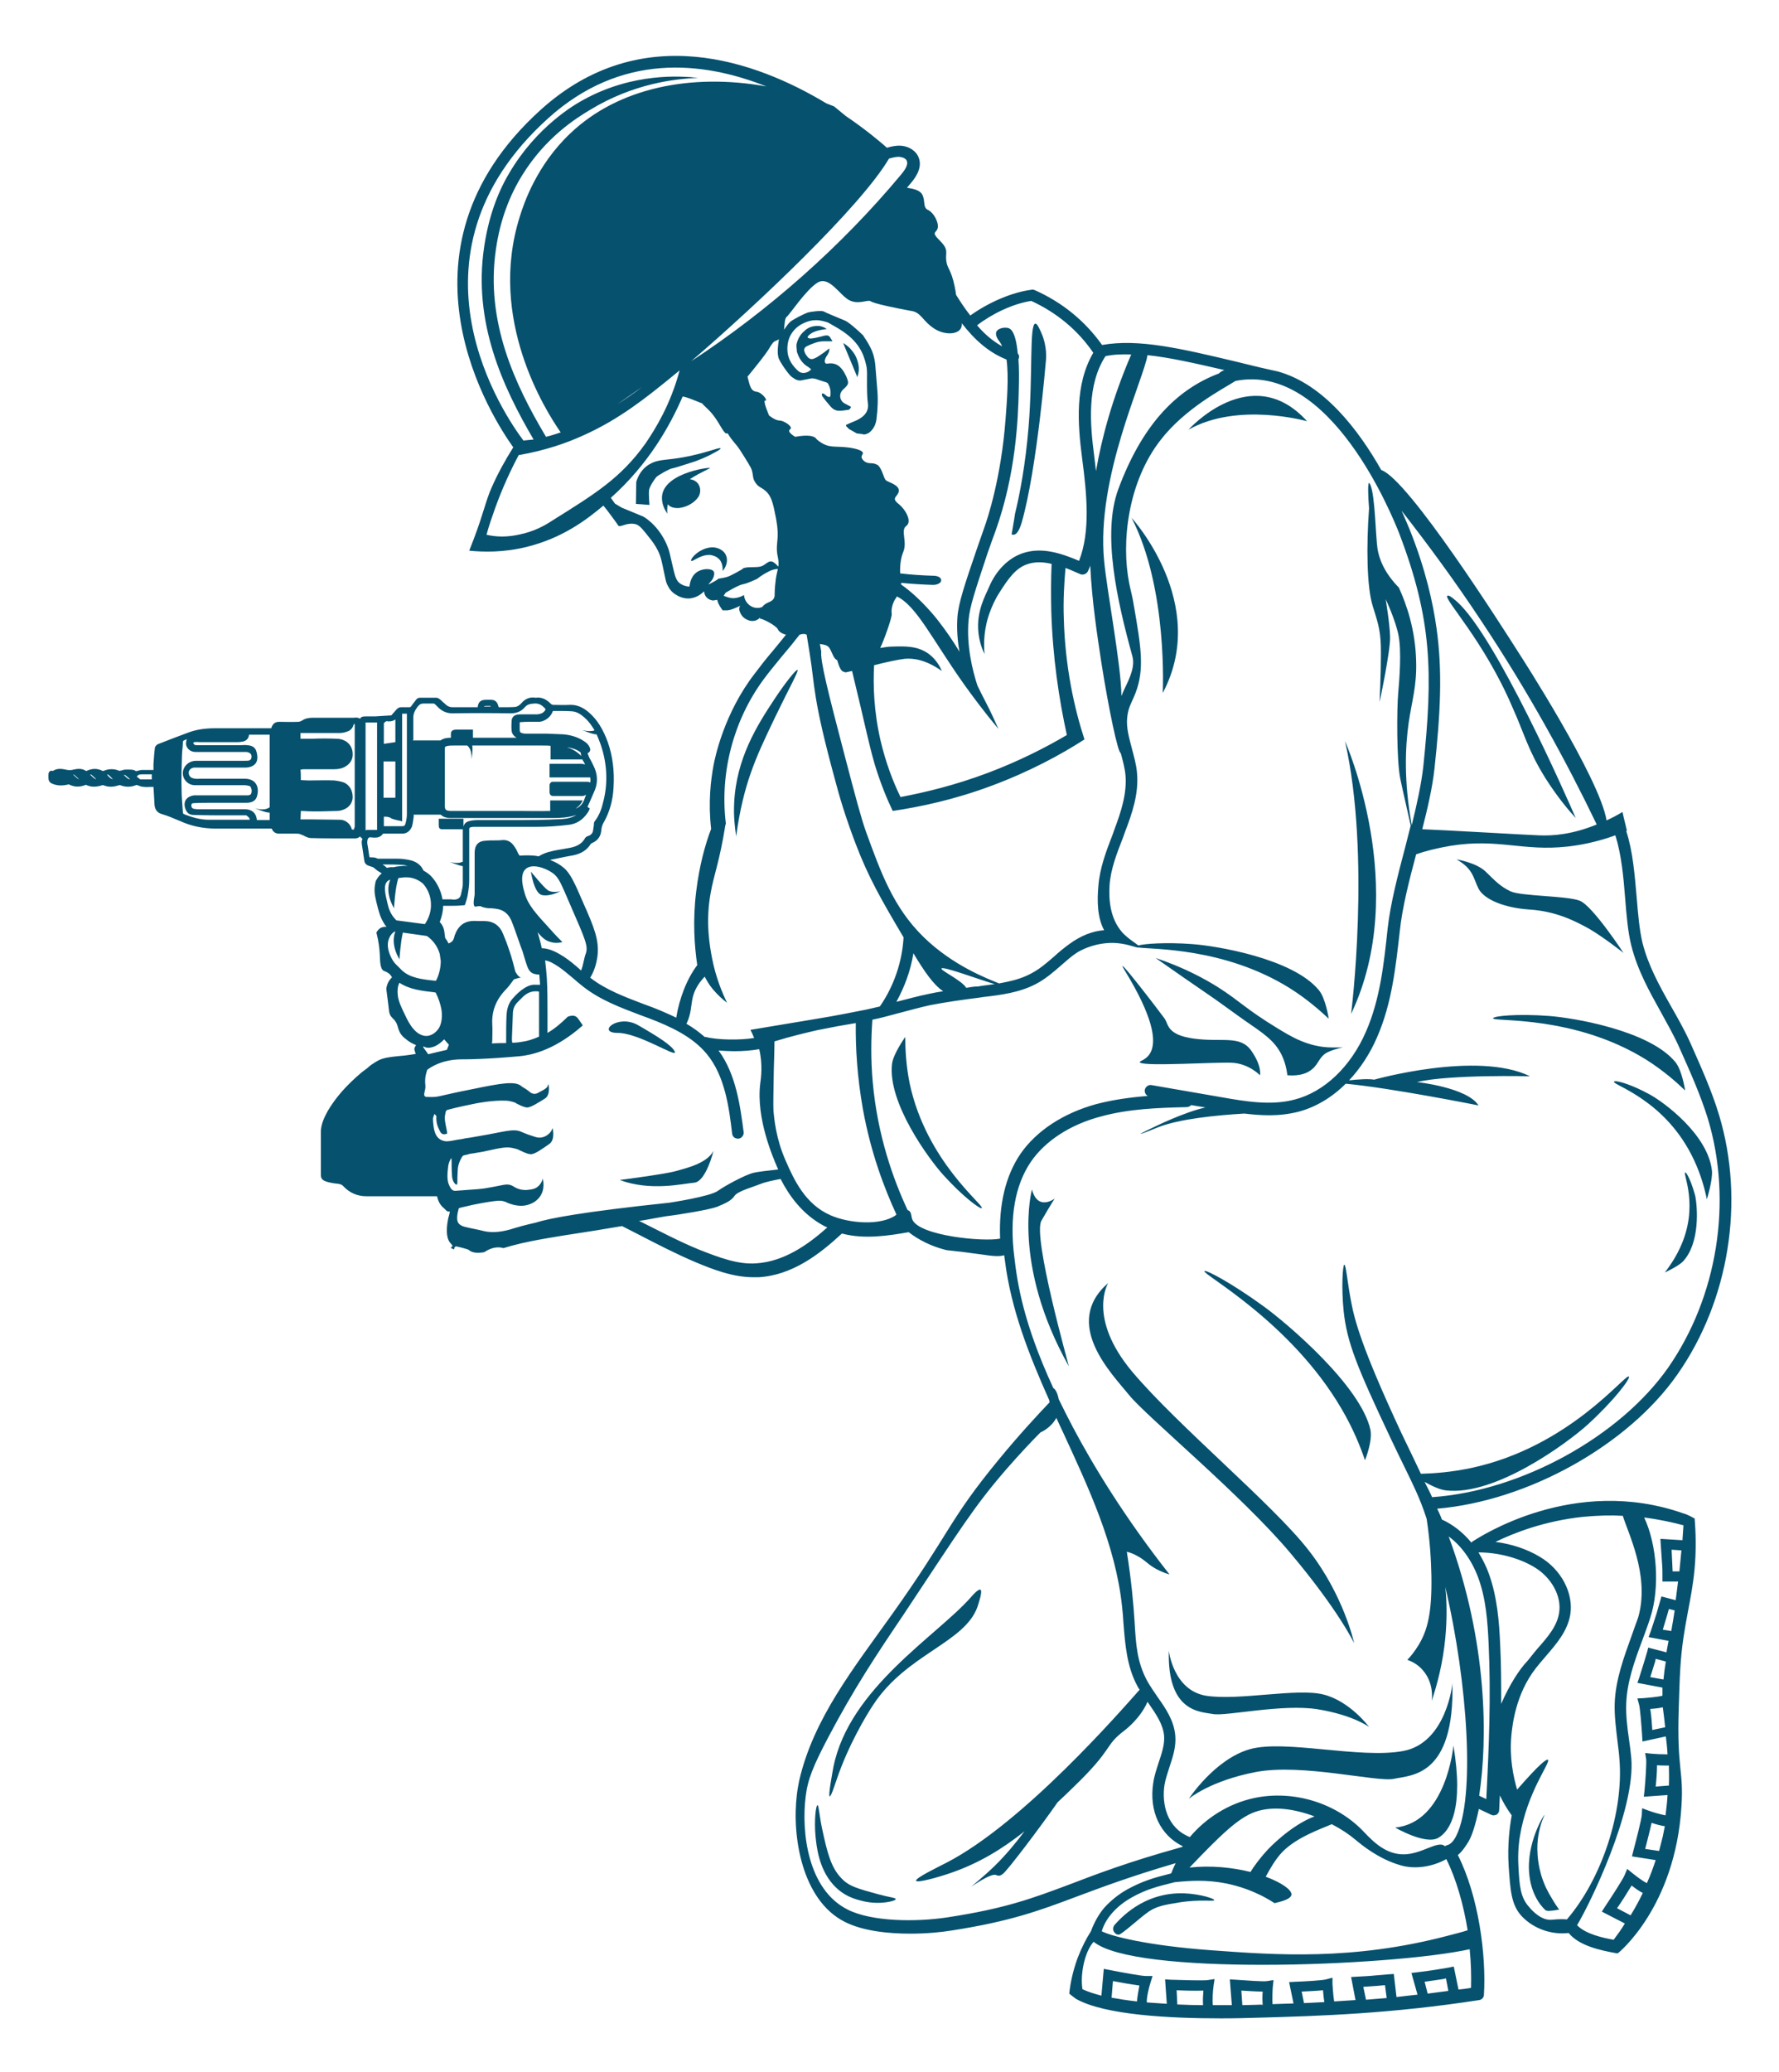 <?xml version="1.0" encoding="utf-8"?>
<!-- Generator: Adobe Illustrator 27.3.1, SVG Export Plug-In . SVG Version: 6.00 Build 0)  -->
<svg version="1.0" id="Layer_1" xmlns="http://www.w3.org/2000/svg" xmlns:xlink="http://www.w3.org/1999/xlink" x="0px" y="0px"
	 viewBox="0 0 525.1 611.5" style="enable-background:new 0 0 525.1 611.5;" xml:space="preserve">
<style type="text/css">
	.st0{fill:#06516E;}
</style>
<g>
	<path class="st0" d="M496.9,446.6c-32.4-11.4-60.2,7-62.3,8.3c-0.1,0.1-0.2,0.2-0.3,0.3c-2.5-3-5.4-5.3-8.7-6.8
		c-0.4-1.1-0.9-2.2-1.4-3.2c26.8-2.3,56.3-18.7,70.9-39.6c15.3-21.8,20-51.1,12.3-76.6c-2.2-7.3-5.4-14.3-8.4-21.1
		c-1.7-3.8-3.8-7.5-5.8-11c-3.5-6.2-6.7-12-8.4-18.7c-0.9-3.8-1.3-8.4-1.7-13.3c-0.6-6.7-1.1-13.6-3.1-19.7c0.1,0,0.1,0,0.2-0.1
		c-0.4-1.8-0.9-3.6-1.3-5.5c-1.6,1-3.2,1.8-4.7,2.5c-2-12.5-25.7-49.1-25.7-49.1c-5.1-8-32.8-51.6-40.8-54.3
		c-6.7-11.8-17-25.4-30.6-29.1c-0.9-0.2-1.8-0.4-2.7-0.6c-3.2-0.7-6.3-1.5-9.2-2.2c-16.8-4-29.1-6.9-39.9-5
		c-5-7-11.6-12.5-19.9-16.2c-0.3-0.1-0.6-0.2-0.9-0.1c-5.6,0.7-12.5,3.6-18.1,7.6c-1.5-1.9-2.9-4-4.2-6.1c-0.1-0.7-0.2-1.5-0.4-2.4
		c-1.1-5.3-2.2-5.2-2.5-7.7c-0.3-2.4,0.9-3.1-1.9-5.9c-2.8-2.8-0.9-2.1-0.6-3.8c0.3-1.7-1.3-4.5-2.8-5.2c-1.6-0.7-0.9-2.4-1.6-4.2
		c-0.6-1.7-2.8-2.1-4.7-2.4c0.4-0.5,0.8-0.9,1.1-1.3c1-1.2,3.6-4.3,2.4-7.5c-0.7-2-2.8-3.4-5.2-3.6c-1.5-0.1-2.9,0.2-4.2,0.6
		c-1.7-1.5-6-5.2-12.2-9.4l-3.4-2.8c-0.8-0.3-1.5-0.6-2.3-0.9c-20.6-12.4-54.6-24.9-84.3,1.9c-46.6,42.1-13.7,91.8-8.1,99.6
		c-2.4,3.8-4.6,7.8-6.4,11.9c-1.7,3.8-2.3,7.3-5.2,15c-0.6,1.6-1.1,2.8-1.4,3.6c4,0.4,10,0.6,16.9-1.1c10.6-2.6,17.7-8,22.7-12.2
		c0.4,0.5,0.8,1,1.2,1.5c1.1,1.5,2.2,2.9,3.2,4.4c0.3,0.4,1.3-0.1,2.5-0.4c0.2,0,0.4-0.1,0.6-0.1c0,0,0,0,0,0
		c0.6-0.1,1.3-0.1,2.1,0.1c1.2,0.4,2.1,1.6,4,4c0.8,1,1.7,2.2,2.5,3.8c0.9,1.8,1.2,3.5,1.8,6.4c0.5,2.2,0.5,2.9,1.2,4.1
		c0.3,0.6,1,1.8,2.5,2.6c0.5,0.3,1.9,1.1,3.8,1c2.4-0.2,3.9-1.7,4.3-2.1c0,0,0,0,0,0c0.3,2.6,2.7,2.7,2.7,2.7l1.2-0.2
		c0.1,0.5,0.3,0.9,0.4,1.2c0.5,1,1.2,1.9,1.2,1.9c0.3,0,0.8,0,1.4,0c0.8-0.1,1.4-0.3,1.9-0.5c0.5-0.2,1.6-0.7,2-0.9
		c0,0-0.2,0.1-0.3,0.4c-0.2,0.5-0.1,1,0,1.2c0.2,0.7,0.8,2,2.3,2.6c0.4,0.2,1.5,0.6,2.7,0.1c0.4-0.2,0.7-0.4,1-0.7
		c0,0.1,0.1,0.3,0.1,0.3c0,0,0.1,0,0.1,0c0.7,0,4.6,2,5.1,3.1c0.3,0.7,1.2,1.3,2.4,1.6c-1.1,1.4-2.3,2.8-3.5,4.3
		c-2.9,3.4-3.6,4.4-5.6,7c-9.2,11.8-11.9,25.1-12.3,27.3c-0.8,4.3-1.6,10.8-0.7,18.7c-1.8,4.7-3.5,11-4.4,18.4
		c-1.1,8.8-0.5,16.3,0.3,21.8c-3.1,4.1-5.3,9.9-6.2,15.5c-2.3-1.1-4.6-2.1-6.9-3l-2.7-1c-5.5-2.1-11.2-4.2-15.8-7.8c0,0,0,0,0,0
		c0.9-1.4,1.9-3.8,2.2-6.8c0.4-4.5-1.1-8.2-4.3-15.4c-2.5-5.8-3.8-8.7-5.8-10.3c-1.2-1-2.5-1.7-3.9-2.2c0.2-0.1,0.5-0.2,0.7-0.2
		c1.3-0.3,2.6-0.5,3.9-0.8c0.7-0.1,1.4-0.3,2.2-0.4c2.4-0.5,4.1-1.6,5.2-3.4c0,0,0.1-0.1,0.3-0.2c1.7-0.7,2.7-2,2.8-4
		c0.1-0.8,0.3-1.5,0.8-2.3c1.6-2.9,2.6-6.2,2.8-10.2c0.3-4.9-0.3-9.3-1.7-13.3c-1.4-3.8-3.1-6.6-5.5-8.7c-1.8-1.6-3.7-2.4-5.8-2.3
		c-1.7,0.1-3.4,0-4.8,0c-0.2,0-0.5-0.1-0.7-0.3c-1.1-1.1-2.5-2.1-4.5-1.8c-1.7-0.3-3.1,0.3-4.2,1.6c-0.5,0.6-1.2,1-1.7,1.1
		c-1.2,0.1-2.5,0.1-3.8,0.1c-0.4,0-0.8,0-1.2,0c0-0.1,0-0.2-0.1-0.3c-0.3-1.3-1-1.9-2.2-1.9c-0.3,0-0.7,0-1,0l-0.4,0
		c-1.6,0-2.3,0.6-2.5,2.1c0,0.1,0,0.1,0,0.1c0,0,0,0-0.1,0c-2.4,0-4.9,0-7.3,0c-0.7,0-1.3-0.2-1.8-0.6c-0.3-0.2-0.5-0.5-0.8-0.7
		c-0.4-0.3-0.7-0.7-1.1-1c-0.2-0.1-0.6-0.5-1-0.5c-1.6,0-3.2,0-5,0c-0.4,0-0.8,0.2-1,0.5c-0.3,0.3-0.5,0.7-0.8,1
		c-0.3,0.4-0.5,0.7-0.8,1.1c-0.1,0.1-0.3,0.2-0.4,0.2c-0.4,0-0.9,0-1.3,0c-0.4,0-0.9,0-1.3,0c-0.4,0-0.8,0.2-1.1,0.5
		c-0.3,0.3-0.6,0.6-0.9,1c-0.2,0.2-0.4,0.4-0.6,0.7c-0.1,0.1-0.2,0.2-0.2,0.2c-1.8,0.1-3.3,0.2-4.8,0.3c-0.5,0-1.1,0-1.6,0
		c-0.4,0-0.8,0-1.2,0c-1,0-1.4,0.2-1.6,0.7c-0.6-0.4-1.3-0.4-1.8-0.3c-0.1,0-0.3,0-0.4,0c-1.3,0-2.6,0-3.9,0c-2.6,0-5.2,0-7.8,0
		c-1.3,0-2.3,0.2-3.2,0.8c-0.5,0.3-0.9,0.4-1.2,0.4c-2,0.1-4,0-5.6,0c-1.1,0-1.8,0.5-2.2,1.5c-0.1,0.1-0.1,0.3-0.1,0.4l-5,0
		c-3.9,0-7.7,0-11.6,0c-3,0-5.7,0.4-8,1.3c-2.7,1-5.6,2.1-8.9,3.4c-0.4,0.2-0.9,0.7-0.9,1.2c-0.2,1.6-0.3,3.3-0.4,4.7
		c0,0.5,0,1,0,1.5c0,0.1,0,0.1,0,0.2l-0.7,0c-0.9,0-1.7,0-2.6,0c-0.4,0-0.8,0.1-1.1,0.2c-0.2,0-0.3,0.1-0.5,0.1
		c-0.1,0-0.1,0-0.2,0.1c0,0,0,0,0,0c-0.8-0.6-1.8-0.5-2.6-0.5c-0.2,0-0.4,0-0.5,0c-0.4,0-0.8,0.1-1.1,0.2c-0.2,0.1-0.3,0.1-0.5,0.1
		c-0.2,0-0.2,0-0.2,0.1c-1.5-0.7-3.2-0.7-4.8,0c0,0-0.1,0-0.2,0c-1.5-0.8-3.1-0.8-4.8,0c0,0-0.1,0-0.1,0c-1.3-0.9-2.8-0.6-3.7-0.4
		c-0.8,0.2-1.5,0.2-2.3,0c-1-0.2-2.5-0.5-3.8,0.4c-0.4-0.1-0.7-0.1-0.9,0.1c-0.4,0.3-0.4,0.8-0.4,1.1l0,0.4c0,0.2,0,0.3,0,0.5
		c0,0.7,0.3,1.3,1,1.6c1.5,0.7,3.1,0.7,4.8,0.3c0.2-0.1,0.3,0,0.3,0c1.6,0.8,3.2,0.8,4.9,0.1c0,0,0.1,0,0.1,0c1.4,0.7,3,0.7,4.8,0.1
		c0.1,0,0.2,0,0.3,0c1.4,0.6,2.9,0.6,4.6,0c0.1,0,0.3,0,0.4,0c1.5,0.6,3.1,0.6,4.6,0c0.2-0.1,0.2-0.1,0.5,0c0.7,0.3,1.3,0.5,1.9,0.5
		c0.8,0.1,1.5,0,2.3,0c0.2,0,0.3,0,0.5,0l0.1,1.6c0.1,1.2,0.1,2.4,0.2,3.6c0.1,1.5,0.8,2.4,2.1,2.8c1.7,0.5,3.4,1.2,5.5,2.1
		c3.3,1.5,6.8,2.2,10.4,2.2c5.4,0,10.9,0,16.3,0c0.3,0,0.3,0,0.4,0.2c0.3,0.8,1.1,1.3,2,1.3l1.4,0c1.3,0,2.6,0,3.9,0
		c0.6,0,1,0.1,1.6,0.4l0.3,0.1c0.7,0.4,1.5,0.8,2.3,0.8c3.2,0.1,6.5,0.1,9.7,0.1l3.3,0c0.6,0,1.1-0.2,1.5-0.6c0,0.1,0.1,0.1,0.1,0.2
		c0.2,0.2,0.4,0.4,0.6,0.5c-0.4,0.8-0.2,1.6-0.1,2.3c0.2,1.3,0.4,2.6,0.6,4c0.1,1,0.6,1.5,1.7,1.8c0.3,0.1,0.6,0.2,0.9,0.3
		c0.3,0.2,0.5,0.4,0.8,0.6c0.3,0.3,0.7,0.6,1.1,0.8c0.2,0.1,0.4,0.3,0.7,0.4c0,0-0.1,0-0.1,0.1c-1,0.8-1.4,1.7-1.7,2.2
		c-0.1,0.4-0.2,0.9-0.3,1.7c-0.2,1.8,0.2,3.4,1,6.5c0.2,0.6,0.4,1.6,1,2.9c0,0,0,0,0,0c0.5,1,1,1.9,1.5,2.4c-0.2,0-1.1-0.1-1.9,0.4
		c-0.7,0.5-1,1.1-1.1,1.3c0.7,2.7,0.9,4.8,1,6.4c0.1,1.7,0,4.3,1.2,4.9c0.3,0.1,0.6,0.2,1.1,0.5c0.7,0.4,1.1,1,1.3,1.4
		c-0.5,0.5-1.2,1.3-1.5,2.5c-0.3,0.9-0.1,1.4,0.2,3.9c0.5,3.5,0.3,4.1,1,5.1c0.6,0.8,0.9,0.8,1.5,1.8c0.6,1.1,0.5,1.7,1,2.7
		c0.5,1.1,1.2,1.7,2,2.3c0.8,0.7,1.7,1.2,2.9,1.7c-0.3,0.4-0.5,0.9-0.5,1.1c0,0.4,0.2,0.9,0.4,1.5c-2.3,0.4-4.3,0.6-5.6,0.7
		c-1.8,0.2-3.8,0.4-5.4,1.2c-0.7,0.4-1.4,0.8-2.1,1.3c-0.4,0.3-0.8,0.6-1.2,1c-0.5,0.4-1.1,0.8-1.6,1.2c-4.5,3.8-7.7,7.4-10.1,11.5
		c-0.9,1.7-1.9,3.6-2,5.9c0,2.4,0,4.8,0,7.1c0,1.8,0,3.7,0,5.5c0,1.4,0.3,1.8,1.7,2.3c1,0.3,2.1,0.5,3.2,0.6
		c0.7,0.1,1.3,0.2,1.8,0.8c1.8,1.9,4.1,2.9,6.7,2.9c3.5,0,7,0,10.5,0l10.4,0c0.3,1.5,1,2.7,2,3.5c0.5,0.4,0.9,1.2,1.7,1
		c0.1,0,0.1,0.2,0,0.4c-0.1,0.7-0.4,1.4-0.5,2.1c-0.6,3.3-0.4,5.8,1,7.1c0.1,0.1,0.2,0.3,0.4,0.6c-0.3,0.2-0.4,0.4-0.6,0.5
		c0.3,0.2,0.6,0.3,1,0.5c0.1-0.2,0.1-0.6,0.2-0.7c0.2-0.2,0.4-0.2,0.5-0.2c1,0.2,2.1,0.5,3.1,0.8c0.7,0.2,0.8,0.5,0.9,0.5
		c0.8,0.5,2.1,0.8,4.2,0.4c0.1,0,0.1-0.1,0.2-0.1c1.5-1,3.5-1.7,5.5-1.1c1.3-0.4,3.1-0.9,5.2-1.4c1-0.2,1.8-0.4,2.8-0.6
		c5.3-1.1,16-2.7,16-2.7c0.9-0.1,4.4-0.7,11-1.8c1.6,0.8,3.1,1.6,4.7,2.4c5.6,2.9,11.4,5.9,17.1,8.3c4.8,2,10.8,4.4,17,4.4
		c0.5,0,1,0,1.5,0c10-0.6,18-6.8,24.6-12.9c6.7,1.8,14,0.6,19.7-0.4c3.1,2.4,6.7,4.1,10.4,5.1c1.8,0.5,0.6,0,11.3,1.5
		c2.7,0.4,5,0.7,6.5,0.2c0.1,0.5,0.1,1,0.2,1.5c1.8,14.5,7.2,28.1,13.1,41.3c0,0.2,0,0.4,0.1,0.6c-3.7,3.9-9,9.6-15,16.9
		c-15,18.2-14.2,21.4-31.6,45.8c-11.1,15.6-23.1,30.6-27.3,48.9c-0.2,1.1-0.5,2.4-0.7,4.2c-1.5,12.3,1.5,31.1,14.1,37.5
		c5.3,2.7,12.7,3.5,19.4,3.5c4.6,0,9-0.4,12-0.9c17.5-2.7,26.1-5.9,37-10c7.5-2.8,16-6,29.3-9.9c-0.5,1-0.9,2-1.3,3
		c-0.2,0.1-0.4,0.1-0.7,0.2c-4.4,1.1-7.8,2.1-12.2,4.5c-2.7,1.5-5,3.4-6.9,5.5c-1.1,1.3-2.7,3.6-3.9,6.9c-1.3,2-2.7,4.7-3.9,7.8
		c-1.5,4.1-2.2,7.7-2.5,10.6c0.5,0.4,1.1,0.9,1.8,1.4c0,0,0.1,0.1,0.3,0.2c8.4,4.7,27.4,5.7,42.7,5.7c4,0,7.8-0.1,11-0.2
		c18.4-0.5,39.3-1.2,65.2-5.2c0.8-0.1,1.4-0.8,1.4-1.6c0.7-11.5-1.5-28.9-7.7-41.2c1.4-1.1,2.6-3.1,3.1-3.9c1-1.6,2.1-4.9,3.1-9.7
		l3.6,1.7c0.2,0.1,0.5,0.2,0.7,0.2c0.3,0,0.6-0.1,0.9-0.2c0.5-0.3,0.8-0.8,0.8-1.4c0.1-1.4,0.1-2.8,0.2-4.3c0.8,1.7,1.9,3.7,3.5,5.9
		c-0.6,3.4-1.3,8.6-0.9,15c0.5,7,0.7,11.5,4,14.9c3.5,3.6,8.7,5.4,13.7,4.8c3,3.7,9.1,5.1,14.2,6c0.1,0,0.2,0,0.2,0c0,0,0,0,0.1,0
		c0.1,0,17-13.6,18.8-43.4c0.7-10.6-1.4-10.8-0.8-28.9c0.3-9.4,0.4-14.1,1.4-20.9c1.5-10.1,3.7-16.7,3.6-28.3c0-2.9-0.2-5.2-0.3-6.8
		C498.4,447.1,497.4,446.7,496.9,446.6z M22.6,229.5l-1-0.9c0.2-0.1,0.4,0.1,0.6,0.3c0.4,0.3,0.7,0.7,1.1,1
		C23.1,229.9,22.9,229.8,22.6,229.5z M27.7,229.6c-0.3-0.3-0.7-0.6-1-0.9c0,0-0.1-0.1-0.1-0.1c0.3-0.1,0.4,0,0.7,0.3
		c0.4,0.3,0.7,0.7,1.1,1C28.1,229.9,28,229.8,27.7,229.6z M33.3,229.9c-0.4,0-0.9-0.3-1.7-1.3c0.2-0.1,0.4,0,0.6,0.2L33.3,229.9
		C33.3,229.9,33.3,229.9,33.3,229.9z M37.4,229.5c-0.3-0.3-0.6-0.6-0.9-0.8c0.3-0.1,0.6,0.1,0.8,0.3c0.3,0.3,0.7,0.6,1.1,0.9
		C38,230,37.8,229.8,37.4,229.5z M44.8,230h-0.4c-1,0-2,0-3,0c0,0-0.1,0-0.1-0.1c-0.3-0.2-0.6-0.5-0.9-0.7l0.1-0.2
		c0.3-0.4,0.7-0.5,1.5-0.5c0.8,0,1.5,0,2.3,0l0.5,0V230z M73.7,241.9c-1.5,0-3,0-4.5,0c-2.5,0-5.1,0-7.6,0c-2.3,0-4.7-0.6-7.4-1.7
		c-0.1,0-0.1-0.2-0.2-0.3l-0.1-1.2c-0.1-1.8-0.3-3.7-0.3-5.5c-0.1-3.4,0-6.8,0.1-10c0-0.9,0.1-1.8,0.2-2.7c0-0.5,0.1-1.1,0.1-1.6
		c0-0.2,0.1-0.3,0.3-0.4c0.3-0.1,0.6-0.3,0.9-0.4c-0.1,0.2-0.2,0.3-0.2,0.5c-0.2,0.8-0.1,1.6,0.4,2.2c0.5,0.7,1.4,1.1,2.3,1.1
		c2.3,0,4.5,0,6.8,0l3.2,0c1.5,0,3,0,4.5,0c0.2,0,0.4,0,0.6,0c0.6,0.1,1,0.3,1.3,0.7c0.2,0.4,0.2,0.9,0,1.4
		c-0.1,0.1-0.3,0.3-0.5,0.4c-0.4,0.1-0.9,0.1-1.3,0.1c-4.8,0-9.6,0-14.4,0c-1.8,0-3.3,1.1-3.8,2.7c-0.3,1.1-0.1,2.2,0.6,3.1
		c0.7,0.9,1.7,1.4,2.8,1.4c2.4,0,4.8,0,7.2,0l2.6,0l1.6,0c1.1,0,2.2,0,3.3,0c0.4,0,0.8,0.1,1.3,0.2c0.3,0.1,0.6,0.3,0.7,0.9
		c0.1,0.3,0.2,1.1-0.2,1.6c-0.4,0.4-1.1,0.3-1.5,0.3c-1.7,0-3.4,0-5.1,0l-2.2,0l-7.1,0c-0.3,0-0.5,0-0.8,0c-1.5,0.2-2.2,0.9-2.5,1.4
		c-0.5,0.9-0.4,2.1,0.2,3.2c0.6,1.1,1.6,1.2,2.6,1.2c3.3,0.1,6.7,0.1,10,0.1l2.4,0c0.4,0,0.7,0,1.1,0c0.5,0,1,0,1.6,0
		C73.2,241,73.7,241.3,73.7,241.9C73.7,241.8,73.7,241.9,73.7,241.9C73.7,241.9,73.7,241.9,73.7,241.9z M75.8,241.8
		c-0.2-1.9-1.5-3-3.5-3l-6.2,0c-2.4,0-4.8,0-7.2,0c-0.5,0-1,0-1.5-0.1c-0.7-0.1-1-0.5-0.9-1.2c0-0.2,0.1-0.5,0.7-0.5
		c1.5-0.1,3-0.1,4.5-0.1c2.1,0,4.2,0,6.3,0c1.6,0,3.2,0,4.7,0c1.8,0,2.9-0.7,3.2-2.1c0.4-1.5,0.2-2.8-0.5-3.7
		c-0.6-0.8-1.7-1.3-3.1-1.3c-3.2,0-6.5,0-9.7,0c-1.1,0-2.2,0-3.3,0c-0.7,0-1.5,0.1-2.2-0.1c-0.9-0.2-1.4-0.8-1.4-1.7
		c0-0.8,0.7-1.4,1.6-1.5c0.1,0,0.3,0,0.4,0l0.2,0l13.8,0c0.3,0,0.6,0,1,0c1.3-0.1,2.2-0.5,2.8-1.3c0.6-0.9,0.6-2.2,0.1-3.7
		c-0.4-1-1.2-1.5-2.6-1.6c-0.7-0.1-1.4,0-2,0l-0.4,0l-3.8,0c-2.9,0-5.8,0-8.7,0c-0.4,0-0.7-0.1-0.8-0.2c-0.1-0.1-0.2-0.4-0.3-0.5
		c0.1-0.1,0.3-0.2,0.4-0.2c0.5-0.1,1.1,0,1.6,0c0.2,0,0.4,0,0.6,0l10.4,0c0.4,0,0.8,0,1.2-0.1c1.4-0.1,2.2-0.9,2.3-2.1h6.1v21.4
		c-0.3,0.2-0.7,0.5-1.5,0.6c-1.4,0.2-2.9-0.3-2.9-0.3s3.4,1.4,4.4,1.3v2.2H75.8z M102,213.6L102,213.6
		C101.9,213.6,101.9,213.6,102,213.6C102,213.6,102,213.6,102,213.6z M104.5,244.8c-0.1,0-0.4,0-0.6,0c0-0.1,0-0.1-0.1-0.2
		c-0.1-0.4-0.3-0.8-0.5-1.1c-0.7-1-1.8-1.6-3-1.6c-2.8,0-5.6-0.1-8.3-0.1l-3.3,0c0-0.8,0.1-1.7,0.1-2.5c1,0,1.8,0.1,2.2,0.1
		c2.1,0.1,5.2,0,8.6-0.1c0.6,0,1.3-0.2,1.8-0.4c1.7-0.6,2.7-2.1,2.7-3.7c0-2-1-3.6-2.6-4.3c-0.9-0.3-1.9-0.5-2.9-0.6
		c-2.3-0.1-4.7,0-6.9,0l-0.9,0c-0.7,0-1.4-0.1-2-0.1c0-1,0-2.1-0.1-3.1c0.2,0,0.4,0,0.7-0.1c0.4,0,1,0,1.8,0c3.2,0,4.8,0,7.4,0
		c1.4,0,2.6-0.3,3.5-0.9c1.3-0.8,2.1-2.1,2-3.7c0-1.6-0.9-3-2.1-3.7c-0.9-0.5-1.8-0.7-2.6-0.7c-2.4-0.1-4.9-0.1-7.2,0l-1.6,0
		c-0.6,0-1.3,0-1.9,0c0-0.6,0-1.1,0-1.7l0.5,0l4.5,0c2.2,0,4.5,0,6.7,0c0.7,0,1.5-0.2,2.3-0.5c1-0.4,1.5-1.2,1.7-2.1h0.3l0,30.4
		C104.5,244.2,104.5,244.7,104.5,244.8z M437.2,183.2c14.1,21.2,25.2,41.6,34.1,60.1c-7.1,2.9-12.8,3.4-17.1,3.2
		c-3.2-0.1-28.5-1.6-34.4-1.8c1.6-6.2,3-12.4,3.6-17.8c1.8-16.6,2.4-29,0.6-41.6c-1-7.2-3.2-17.3-7.9-29c-0.5-1.2-1.3-3.1-2.4-5.6
		C421.5,160.7,429.4,171.4,437.2,183.2z M334.2,193.5c0.9,3-0.6,6.3-2.2,9.6c-0.4,0.8-0.7,1.6-1,2.3c0-0.1,0-0.1,0-0.2
		c-0.1-9.1-4.3-31-5.1-39.7c-2.4-24.6,11.7-53.6,12.8-60.7c6.6,0.7,14,2.4,22.7,4.4c-0.7,0.3-1.3,0.6-1.6,1
		c-13.3,5-23,16.1-29.7,34.1C325.2,157.5,329.8,177.5,334.2,193.5z M325.9,274.5c-3.3,0.2-6.9,1.6-10.3,4.1c-1.5,1.1-3,2.3-4.4,3.6
		c-2.3,2-4.5,3.9-7.1,5.2c-2.8,1.5-6,2.2-9.2,2.8c-3.4-1.4-13.6-5.2-22.3-13.7c-8.9-8.7-12.6-19-17-31.1c-1.4-3.9-3.1-10.3-6.4-22.9
		c-4.8-18.3-7.1-27.5-6.8-30.2c0,0-0.1-0.7-0.4-2.3c0.2,0.1,0.3,0.1,0.5,0.1c2.2,0.4,2.2,0.7,3.3,3.1c0.4,0.9,0.8,1.4,1.3,1.6
		c0.3,1,0.6,1.9,1,2.6c0.2,0.4,0.6,0.8,1.1,0.9c0.1,0,0.2,0,0.3,0.1c0,0,0.1,0,0.2,0c0.1,0,0.7-0.2,1.8-0.4
		c1.9,7.8,3.3,13.9,4.3,18.2c0.7,2.9,1.3,5.6,2.4,9.4c1.8,5.9,3.8,10.6,5.3,13.7c8.1-1.2,18.1-3.3,29.1-7.4
		c11.3-4.2,20.5-9.2,27.5-13.7c-3-9.2-5.7-21.3-6.1-35.6c-0.2-5.4,0.1-10.4,0.5-15c1.4,0.5,2.9,1.2,4.3,1.8c0.8,0.4,1.9,0,2.3-0.8
		c0.3-0.6,0.5-1.1,0.7-1.7c0.5,10.5,2.1,20.8,3.3,28.7c2.1,13.4,4.9,26.7,5.7,26.6c0.6,2.2,1.2,4.4,1.4,6.5
		c0.5,5.5-1.4,11.1-3.2,15.9l-0.6,1.7c-1.9,4.9-3.8,9.9-4.2,15.2C323.8,265.9,323.9,270.8,325.9,274.5z M269.6,281.3
		c3.2,5.3,5.9,9.3,8.8,11.2c-1.4,0.2-2.9,0.5-4.3,0.8c-3,0.6-6.2,1.5-9.4,2.3c0,0-0.1,0-0.1,0C267,291.2,268.8,286.4,269.6,281.3z
		 M285.2,291.5c-1.3-2.2-7.6-5.1-7.3-5.7c0.3-0.8,10.9,3.2,15.7,4.6c-1.2,0.2-2.5,0.3-3.7,0.5l-1.3,0.2
		C287.5,291.1,286.4,291.3,285.2,291.5z M333.9,104.6c-5.6,13-8.7,24.6-10.4,34.4c-0.2-1.4-0.3-2.8-0.5-4.2
		c-1.3-9.9-2.2-21.2,3.3-29.7C328.6,104.6,331.2,104.5,333.9,104.6z M304.4,88.8c7.6,3.5,13.8,8.7,18.3,15.3
		c-5.5,9.4-4.6,21-3.3,31.1c1.4,10.6,2.5,21.6-0.9,30.3c-5.4-2.3-11-4.1-16.5-2.3c-4.3,1.4-8,5.1-10.1,10.1c-0.9,2.2-3.8,7-3.1,13.4
		c0.3,2.7,1.1,4.9,1.8,6.3c-0.3-3.2-0.2-7.8,1.7-12.7c0.5-1.3,1.3-3.3,2.8-5.6c2.6-4.1,4.8-7.1,8.1-8.2c2.3-0.8,4.7-0.7,7.2-0.1
		c-0.2,4.4-0.2,9-0.1,13.8c0.4,13.8,2.3,26.2,4.6,36.7c-6.3,3.7-14.1,7.7-23.4,11.2c-9.6,3.6-18.3,5.7-25.7,7.1
		c-2.1-4.3-4.3-9.9-5.9-16.7c-2-8.7-2.2-16.3-1.9-22.2c3.5-0.9,7.2-1.7,9.1-1.9c2.4-0.2,6.1,0.2,10.9,3.6c-0.6-1.4-1.7-3.4-3.8-5
		c-3.4-2.5-7.2-2.3-10.9-2.2c-1,0-2.2,0.2-3.5,0.4c0.9-1.7,3.6-9.1,3.4-10.1c-0.2-1.1,0.2-3.1,1.1-4.4c0.2-0.2,0.3-0.5,0.4-0.7
		c5.8,2.7,10.4,12.6,19.9,26c2.3,3.2,5.6,7.7,10.1,13.1c-0.9-2-2.2-5-4-8.4c-0.7-1.4-1.5-2.9-2.2-4.4c-1.4-4.3-3.3-11.7-2.6-19.4
		c0.3-3.9,2.1-9.1,5.6-19.7c1.1-3.2,1.8-5,2.3-6.4c6.1-17,6.7-33.3,6.9-41.5c0.1-3.8,0.1-6.9-0.1-9.3c0-0.1,0.1-0.2,0.1-0.2
		c0.2-0.5,0.1-1.1-0.3-1.5c-0.6-6.5-2.1-7.3-2.8-7.5c-1-0.3-3,0-3.5,1.1c-0.5,1.1,0.7,2.6,1,3c0.3,0.4,0.5,0.8,0.7,1.3
		c-2.7-1.5-5.2-3.6-7.4-6.2C292.8,92.6,299,89.6,304.4,88.8z M275.8,97c3.4,2.2,8.4,1.8,8.1-1.6c3.7,4.8,7.9,8.6,13.2,10.7
		c0.7,5.2,0.1,12.4-0.3,17.7c-1.3,17.2-5.3,29.2-6.2,31.7c-0.7,2-1,2.9-2.2,6.3c-3.7,10.8-5.5,16.2-5.8,20.3
		c-0.1,1.3-0.3,5.2,0.6,10.2c-1.8-3-3.9-6.1-6.4-9.3c0,0-4.9-6.4-10.8-10.5c0-0.2,0-0.3,0-0.5c3.1,0.3,6.2,0.5,9.4,0.6
		c1.3,0,2.4-0.6,2.4-1.3c0.1-0.8-0.9-1.4-2.3-1.4c-3.3-0.1-6.5-0.3-9.8-0.7c-0.1-1.9,0.1-4.4,0.9-6.3c1.3-3.1-0.9-6.4,0.9-7.7
		c1.8-1.3-0.2-4.9-2.4-6.6c-2.2-1.8,0-2,0.2-3.7c0.2-1.8-3.1-2.6-3.7-3.1c-0.7-0.4-0.9-2.4-2-4c-0.3-0.4-0.5-0.6-0.8-0.7
		c-1.3-0.7-2.2-0.1-3.4-0.8c-0.2-0.1-1-0.7-1.1-1.4c0-0.6,0.4-0.8,0.4-1.2c-0.1-1.2-4.6-1.7-4.8-1.7c-2.6-0.3-4.5,0-6.2-0.7
		c-0.8-0.3-1.5-0.8-1.5-0.8c-0.8-0.5-1.3-1-1.4-1.2c-0.6-0.6-2.2-1.1-6.1-0.4c0,0-2.6-1.5-1.5-2.2c1.1-0.7-1.8-2.6-3.1-2.6
		c-1.3,0-3.1-1.5-3.1-1.5s-2-4.6-1.1-4.4c0.9,0.2-0.9-2.4-2.6-2.6c-1.8-0.2-2-2-2.6-4.2c0-0.1,0-0.2-0.1-0.2c2.8-3.4,5.4-6.7,6.2-8
		c1.9-3.2,1.6-2.1,3.1-3.1c-0.2,1.5-0.7,4.5,0.1,6c0.9,1.8,3.1,4.8,3.8,5.2c0.7,0.4,1,0.9,2.4,1c1-0.2,2-0.4,3.1-0.6
		c0.3-0.1,0.7,0,1,0c0.5,0.1,1.1,0.3,1.6,0.5c0.6,0.2,1.2,0.4,1.9,0.6c0.4,0.1,0.7,0.4,0.8,0.8c0.1,0.2,0.2,0.4,0.3,0.7
		c0.3,0.8,0.3,1.7,0.2,2.6c0,0.2-0.1,0.2-0.3,0.2c-0.1,0-0.3,0-0.4,0c-0.2-0.1-0.5-0.3-0.7-0.5c-0.2-0.2-0.5-0.4-0.8-0.5
		c-0.2,0-0.3,0-0.3,0.2c0,0.2,0,0.5,0.1,0.6c0.8,1.1,1.6,2.1,2.5,3.1c0.7,0.8,1.6,1.3,2.8,1.2c0.9,0,1.7-0.2,2.6-0.3
		c0,0,0.1,0,0.1-0.1c0.2-0.2,0.3-0.3,0.4-0.5c0.1-0.1,0.1-0.2,0-0.3c-0.6-0.3-1.1-0.6-1.7-0.9c-0.8-0.4-1.3-1.1-1.4-2
		c-0.1-0.9,0.3-1.7,1.1-2.4c0.3-0.2,0.5-0.5,0.8-0.8c0.3-0.4,0.5-0.8,0.4-1.3c-0.1-0.5-0.3-1-0.5-1.5c-0.4-0.8-0.8-1.6-1.4-2.3
		c-1-1.2-2.3-1.8-4.1-1.5c-0.1,0-0.3,0-0.4,0c-0.1,0-0.3-0.1-0.3-0.2c-0.2-0.3-0.2-0.6-0.1-0.9c0.1-0.6,0.5-1.1,0.8-1.6
		c0.3-0.5,0.5-1,0.5-1.5c0-0.1,0-0.2,0-0.3c-0.8,0.6-1.5,1.2-2.3,1.7c-0.7,0.5-1.4,1-2.2,1.3c-0.7,0.3-1.2,0.2-1.8-0.3
		c-0.4-0.5-0.8-1-1-1.6c-0.3-0.8-0.1-1.4,0.8-1.8c0.6-0.3,1.3-0.6,1.9-0.8c1-0.4,2-0.6,3.1-0.6c0.7,0,1.4,0,2.1,0
		c0.1,0,0.2,0,0.3-0.1c-0.3-0.4-0.5-0.7-0.7-1.1c-0.3-0.4-0.7-0.6-1.3-0.5c-0.3,0-0.6,0.1-0.9,0.2c-1.2,0.3-2.3,0.6-3.5,0.7
		c-0.3,0-0.6-0.1-0.8-0.2c-0.1-0.1-0.2-0.2-0.1-0.3c0.1-0.2,0.2-0.4,0.4-0.5c0.8-0.8,1.8-1.1,2.8-1.4c0.8-0.2,1.6-0.3,2.4-0.4
		c0,0,0-0.1-0.1-0.1c-0.6-0.4-1.3-0.7-2.1-0.8c-1.7-0.1-3.2,0.3-4.4,1.5c-0.6,0.5-1.1,1.1-1.5,1.8c-0.4,0.7-0.6,1.3-0.8,2.1
		c-0.1,0.7,0.1,1.4,0.1,2.1c0,0,0,0.1,0,0.1c0.1,0.3,0.2,0.5,0.3,0.8c0.5,1.3,1.3,2.5,2.6,3.4c0.4,0.2,0.7,0.5,1,0.7
		c0.4,0.3,0.4,0.3,0,0.6c0,0-0.1,0.1-0.1,0.1c-0.9,0.7-2.2,0.9-3.1,0.3c-0.3-0.2-0.5-0.4-0.8-0.7c-1.7-1.7-2.7-3.6-2.7-6
		c0-1.8,0.4-3.5,1.6-5.1c1.2-1.6,2.9-2.6,5-3.2c1.3-0.3,2.5-0.3,3.7,0c0.7,0.2,1.5,0.3,2.1,0.7c1.2,0.7,2.5,1.4,3.7,2.2
		c2.1,1.4,3.9,3,5.2,5.1c1,1.6,1.6,3.3,2,5.2c0.3,1.4,0.2,2.9,0.2,4.4c0,2.4,0,4.8,0.3,7.1c0.1,1.5-0.5,2.7-1.8,3.7
		c-0.7,0.5-1.4,0.9-2.2,1.2c-0.8,0.3-1.6,0.7-2.3,1c-0.1,0-0.2,0.1-0.2,0.2c0,0.1,0.1,0.2,0.1,0.3l0.8,0.8l2.3,1.3l1.7,0.2
		c0,0,0.5,0.4,1.9-0.4c1.3-1,2-2.4,2.2-4c0.4-3.1,0.5-6.2,0.2-9.2c-0.2-2.1-0.3-4.2-0.5-6.2c-0.1-1.6-0.4-3.2-1-4.7
		c-0.5-1.2-1.2-2.4-1.9-3.5c-0.3-0.4-0.5-0.7-0.7-1.1c0,0-3.8-3.7-5.4-4.4c-1.7-0.7-5.8-2.4-6.3-2.7c-0.5-0.3-3.8,0-4.9,0.4
		c-1,0.4-4.3,2-5.1,2.8c-0.4,0.4-1.1,1.3-1.7,2.2c0.2-1.6,0.2-3.4,0.8-3.8c0.9-0.7,5.7-8,9.1-10.1c3.5-2.1,6.6,3.8,9.4,5.2
		c2.8,1.4,5.4-0.3,6.3,0.3c0.9,0.7,7.9,2.1,11.7,2.8C272,92.1,272,94.5,275.8,97z M262.4,46.8c1.1-0.3,2.2-0.6,3.2-0.5
		c0.9,0.1,1.9,0.5,2.1,1.3c0.4,1.2-0.8,2.8-1.8,4c-17.6,21.1-39,40-61.9,55C223.8,89.6,254.1,60.9,262.4,46.8z M161.8,34.9
		c21.5-19.4,45.5-16.9,64.4-9.4c-22.4-4-43.8,0.5-57.8,13.8c-10,9.4-13.8,20.8-15,24.7c-9.5,30.2,7.6,57.1,12.1,63.6
		c-1.5,0.5-3,1-4.4,1.3c0,0,0-0.1,0-0.1c-9.1-15.3-17.9-33.9-14.7-55.4c1.3-8.9,4.2-16,7.8-21.8c6.9-11.1,15.8-16.7,20-19.2
		c12.8-7.8,25.3-9.2,31.9-9.4c-5.1-0.6-19.2-1.6-33.8,6.4c-2.6,1.4-13.9,7.9-22,21.7c-3.8,6.4-6.2,13.7-7.4,21.8
		c-3.3,22.2,5.4,41.1,14.6,56.8c-1,0.1-2,0.2-3,0.3C149.5,123.4,116.3,76,161.8,34.9z M189.5,114.2c-2.3,1.8-4.8,3.5-7.3,5.1
		C184.5,117.7,186.9,116,189.5,114.2z M153,157.8c-3.3,0.7-6.4,0.7-9.4,0c0.7-2.6,1.6-5.2,2.6-8c2.1-5.8,4.5-11,6.9-15.5
		c8.1-1.4,14.4-3.7,18.8-5.7c10.9-4.8,19.2-11.6,25.4-16.6c1.4-1.1,2.5-2.1,3.3-2.7c-2.7,10.1-7.1,17.2-10.1,21.6
		c-7.2,10.1-14.8,14.8-27.3,22.6C160.8,155.1,157.6,156.9,153,157.8z M209.1,172.5c0.2-0.3,0.4-0.6,0.7-0.9c0.2-0.2,0.7-0.8,0.9-1.6
		c0.1-0.4,0.2-0.9,0-1.3c-0.5-1-3.3-1.1-5.1,0.2c-1.9,1.4-2,3.8-2.1,4.2c-1.6-0.1-2.5-0.7-3-1.1c-1.1-1-1.3-2.2-2.2-6
		c-0.5-2.3-0.8-3.5-1-4c-1.6-4.6-4.4-7.2-5.2-7.9c-0.9-0.8-1.7-1.4-2.3-1.7c-2.1-0.9-4.2-1.7-6.3-2.6l0,0c-0.7-0.4-1.3-0.8-2-1.2
		c-0.4-0.6-0.8-1.1-1.2-1.7c11-9.8,17.4-21.1,21.2-29.9c1.1,0.2,1.9,0.5,4.4,1.5c0.5,0.2,0.9,0.4,1.3,0.5c0.5,0.6,1.2,1.2,1.9,1.9
		c0.7,0.7,1.8,1.8,3.7,5.1c2,3.3,1.5,1.1,2.2,2.2c0.9,1.6,2.3,2.9,3.3,4.4c2.3,3.6,3.4,5.4,3.6,6.1c0.5,1.7,0.2,2.4,1,3.6
		c0.9,1.5,1.9,1.5,3.1,2.6c1.8,1.6,2.2,3.8,3,7.8c0.2,1.2,0.7,3.4,0.5,6.3c-0.1,1.3-0.2,1.8-0.2,3.1c0.1,2.4,0.6,2.7,0.5,4.5
		c0,0.2,0,0.4-0.1,0.6c-0.4-0.5-1-1.1-1.6-1.4c-1.1-0.5-1.8,0.5-2.9,1.1s-2.6,0.4-4.4,0.5c-1.8,0.2-1.6,0.5-1.6,0.5s-2.2,1.3-3.7,2
		c-1.5,0.7-2.9,0.7-3.5,0.9C211.8,171.1,210.3,171.9,209.1,172.5z M229,170.8c-0.2,1.5-0.3,3.1-0.3,3.1c-0.1,2.1,0,2-0.2,2.5
		c-0.7,1.5-2.3,1.1-3.5,2.7c-0.9,0.4-1.9,0.4-2.9,0c-1.4-0.6-2.4-2-2.5-3.5c-0.9,0.5-2.6,1.2-4.2,0.8c-0.8-0.2-1.4-0.4-1.8-0.6
		l0.6-0.9c0,0,3.8-2.3,5.1-2.5c1.3-0.2,4.2-1.6,4.2-1.6s1.3-1.1,3.3-2.1c1.3-0.7,2.3-0.8,2.8-0.8C229.5,168.5,229.3,169,229,170.8z
		 M204.5,294.2c0.4-1.6,1.3-3.7,3.5-6c0.6,1.1,1.3,2.4,2.4,3.7c1.5,1.8,3,3.1,4.2,4c-1.4-2.9-3.3-7.4-4.4-13
		c-0.6-3.2-2.1-10.7-0.4-19.6c0.9-5.1,2.6-9.1,4.3-19.8c0.1-0.3,0.2-0.4,0.1-0.9c-1.7-14.7,2.3-30,11.1-42c1.7-2.3,3.6-4.6,5.4-6.8
		c1.8-2.1,3.6-4.3,5.3-6.5c0.7-0.2,1.4-0.4,2.1,0c0,0,0,0,0,0c0.3,1.9,0.6,3.8,0.9,5.6c1.6,9.7,0.7,12.5,7.6,37.7
		c1.1,4.2,2.9,10.4,6,18.5c3.7,9.7,7.4,16.2,14.1,27.5c-0.4,7.3-2.9,14.5-7,20.4c-1.3,0.3-2.6,0.6-3.9,0.9
		c-4.7,0.9-7.8,1.6-15.1,2.8c-4,0.7-10.4,1.7-19.2,3.2c0.3,0.6,0.7,1.4,1.1,2.4c-4.2,0.7-10.8,0.6-14.3-0.3c-0.1,0-0.2,0-0.3,0
		c-1.7-1.5-3.5-2.8-5.4-3.9C204.1,299.2,203.9,296.6,204.5,294.2z M168.4,267.2c4.3,9.9,5.3,12,4.5,14.2c-0.6,1.6-0.7,3.4-1.4,5
		c-0.1-0.1-0.3-0.3-0.4-0.4c-1.5-1.3-3-2.6-4.7-3.7c-1.9-1.2-4-2.4-6.5-2.5c-0.3-1.6-0.8-3.2-1.2-4.7c1.2,1.5,2.3,2.5,3.9,2.9
		c1.4,0.4,2.6,0.2,3.4,0c-0.9-0.9-2.1-2.1-3.5-3.7c-4.4-4.8-6.6-7.2-7.6-10.6c-0.4-1.4-1.7-5.6,0.3-7.3c1.8-1.6,5.6-0.4,7.9,1.2
		C165,259,165.5,260.5,168.4,267.2z M154.2,307.4c-1.1,0.2-2.1,0.3-3,0.3c-0.1-0.5-0.1-0.9-0.1-1.3c0.1-3,0.2-5.5,0.3-7.8
		c0.1-1,0.5-2,1.4-2.9c0.4-0.4,0.8-0.8,1.2-1.2l0.4-0.4c1.4-1.3,2.9-1.8,4.7-1.5l0,6.2c0,2.4,0,4.7,0,7.1
		C157.3,306.7,155.7,307.2,154.2,307.4z M163.2,209.8c0.4,0,0.9,0,1.3,0c1.4,0,2.9,0,4.3,0.1c1.5,0.1,2.8,0.9,4.4,2.5
		c0.9,0.9,1.6,2,2.3,3.1c-0.2,0.1-0.5,0.2-0.8,0.2c-1.4,0.2-2.9-0.3-2.9-0.3s3.3,1.4,4.3,1.3c0.4,0.9,0.8,1.9,1.2,3
		c2,5.9,2.2,11.8,0.6,17.5c-0.5,2.1-1.3,3.8-2.4,5.2c-0.2,0.3-0.2,0.6-0.2,0.8l0,0.2c0,0.2-0.1,0.5-0.1,0.7
		c-0.1,0.5-0.1,0.9-0.2,1.3c-0.2,0.6-0.7,1.1-1.4,1.3c-0.1,0-0.6,0.2-0.9,0.6c-1.1,2.1-3.2,2.7-5.1,3l-1.1,0.2
		c-1.2,0.2-2.5,0.4-3.7,0.7c-1.4,0.3-2.7,0.8-3.8,1.5c-2-0.4-4-0.3-5.6-0.2c0,0-0.1-0.1-0.1-0.1c-0.3-0.4-0.5-0.8-0.7-1.3
		c-0.2-0.4-0.4-0.8-0.7-1.2c-0.9-1.4-2-2.1-3.6-2c-0.8,0.1-1.7,0.1-2.5,0.1c-0.9,0-1.7,0-2.6,0.1c-2,0.1-3.1,1.3-3.1,3.5
		c0,4.1,0,8.3,0,12.4c-0.4,2.3-0.5,3.8,0.5,3.5c0.4-0.1,0.8-0.1,1.2-0.1c0.6,0.3,1.3,0.5,2.3,0.6c1,0,2,0.1,3,0.3
		c1.8,0.4,3.1,1.6,3.9,3.5c1,2.5,1.8,5,2.7,7.5l0.5,1.3c0.3,1,0.6,2,0.9,3l0.4,1.2c0.7,2.1,1.5,2.7,3.7,2.8l0,0.2
		c0,0.4,0.1,0.9,0.1,1.3c0,0.4,0.1,0.8,0.1,1.3l0,0.2c0,0,0,0-0.1,0c-0.4,0-0.7,0-1.1,0c-1.1-0.1-2.1,0.2-3.3,0.9
		c-1.3,0.8-2.5,1.9-3.7,3.3c-1.1,1.3-1.6,2.9-1.7,5c-0.1,2.3-0.1,4.8-0.1,7.7c0,0.1,0,0.2,0,0.3c-1.1,0-2.5,0-4.2,0.1
		c0-0.2,0.1-0.5,0.1-0.8c0-1.3,0.1-3.1,0-4.9c-0.2-3.8,1.1-7.2,4-10.2c0.7-0.7,1.3-1.5,1.8-2.2l0.5-0.7c0,0,0.1-0.1,0.1-0.1
		c1.2-0.4,2.4-0.6,2-0.6c-0.7,0-1.6-1.7-1.6-1.7c-1-4.2-2.2-7.8-3.6-11.1c-1-2.5-2.9-3.8-5.5-3.8c-0.4,0-0.9,0-1.3,0
		c-0.8,0-1.7-0.1-2.6,0c-2.3,0.2-3.9,1.6-4.8,4c-0.1,0.2-0.2,0.5-0.2,0.7c-0.1,0.3-0.2,0.6-0.3,0.8c-0.2,0.5-0.8,0.9-1.4,1.1
		c-0.3-0.6-0.6-1.1-1-1.6c-0.1-0.5-0.1-1-0.2-1.5c-0.1-1.3-0.6-2.4-1.4-3.2c0.6-1.6,1-3.2,1-4.8c1,0,1.8,0,2.3,0c1,0,2.4,0,4.1-0.2
		c0.3-0.9,0.8-2.2,1-3.9c0.3-1.8,0.3-3.2,0.3-4c0-4.7,0-9.5,0-14.2l0-0.3c0-0.4,0.1-0.5,0.5-0.6c0.2,0,0.4-0.1,0.7-0.1
		c1.9,0,3.8,0,5.7,0c4.2,0,8.5,0,12.7,0c3.2,0,6.5-0.2,9.7-0.6c2.2-0.2,4.2-1.4,5.6-3.5c0.1-0.2,0.3-0.4,0.4-0.6
		c0-0.1,0.1-0.2,0.1-0.3l0.2-0.4l-0.7-0.5l0.6-1.3c0.5-1.2,1.1-2.5,1.6-3.7c0.9-2.3,0.8-4.7-0.4-7.1c-0.2-0.4-0.4-0.8-0.6-1.2
		c-0.2-0.4-0.4-0.8-0.6-1.1c-0.2-0.4-0.3-0.8-0.5-1.2c-0.1-0.2,0-0.3,0.2-0.4c0.4-0.2,0.6-0.7,0.5-1.1c-0.3-1.2-1.2-1.9-2-2.4
		c-1.7-1.1-3.7-1.7-5.9-1.9c-1.6-0.1-3.3-0.1-4.9-0.2l-0.4,0c-1,0-2.1,0-3.1,0c-0.8,0-1.7,0-2.5,0c-0.4,0-0.7,0-1.1-0.1
		c-0.8-0.2-0.9-0.4-0.9-1.2c0-0.2,0-0.4,0-0.6c0-0.4,0-0.8,0-1.2c0-0.3,0-0.3,0.3-0.3c1-0.1,2-0.1,2.7-0.1c0.5,0,0.9,0,1.4,0
		c0.5,0,1,0,1.5,0C160.9,212.8,162.6,211.6,163.2,209.8z M126.4,311.1l-1.5-2.1l0.1-0.2c0.4,0.2,0.6,0.2,0.7,0.3
		c1.9,0.4,3.9-0.8,5.4-2.4l1.4,1.6l-0.6,1.5C129.8,310.3,127.9,310.7,126.4,311.1z M162.4,236v3.3c-3.1,0.1-6.3,0-9.4,0
		c-1.3,0-2.7,0-4,0l-15,0c-0.4,0-0.8,0-1.2,0c-1.3-0.1-1.5-0.4-1.5-1.6c0-1,0-2,0-3l0-13.4c0-1,0-1,0.9-1.2c0.6-0.1,1.3-0.1,1.9-0.1
		c1.3,0,2.5,0,3.8,0c0.3,0.2,0.6,0.6,0.9,1.2c0.5,1.4,0.4,2.9,0.4,2.9s0.4-2.8,0.2-4.1c4,0,7.9,0,11.9,0l8.6,0c1,0,1.9,0,2.7,0.1
		l-0.1,0v4h9.4c0.1,0.2,0.2,0.5,0.4,0.7l0.3,0.6c0,0.1,0.1,0.1,0.1,0.2c-0.3-0.1-0.7-0.2-1.1-0.2c-1.9,0-3.9,0-5.8,0l-3.6,0v4h12
		c0.1,0.5,0.1,1,0,1.6l0-0.1l-0.3-0.1c-0.1,0-0.2-0.1-0.3-0.1l-4.1,0c-2.1,0-4.2,0-6.3,0c0,0,0,0,0,0c-0.3,0-0.6,0.1-0.7,0.3
		c-0.3,0.3-0.3,0.6-0.3,0.8c0,0.6,0,1.3,0,1.9c0,0.1,0,0.6,0.3,0.9c0.3,0.3,0.6,0.3,0.9,0.3c0,0,0,0,0,0c1.2,0,2.4,0,3.6,0
		c1.6,0,3.3,0,4.9,0c0.4,0,0.8-0.2,1.1-0.4c-0.2,0.5-0.4,1-0.6,1.6c-0.5,1.2-1.3,2.1-2.5,2.5c0.7-0.5,1.3-1,1.7-1.7l0.4-0.7H162.4z
		 M167.3,220.5c0.2,0,0.4,0.1,0.7,0.1c1.4,0.3,2.4,0.7,3.2,1.3c0.1,0.1,0.2,0.2,0.2,0.1c0,0.4,0.1,0.8,0.2,1.1
		C170.2,221.7,168.7,220.9,167.3,220.5z M142.9,208.4c0,0,0.1,0,0.5-0.1l0.8,0c0.3,0,0.6,0,0.6,0c0,0,0,0.1,0,0.2h-2
		C142.9,208.4,142.9,208.4,142.9,208.4z M122,218.3c0-0.6,0-1.2,0-1.8c0-1.3,0-2.6,0-3.9l0-0.9c0-1.1,0.4-2,1.3-3.2
		c0.6-0.7,1-0.9,1.8-0.9c0.5,0,1.1,0,1.6,0c0.4,0,0.8,0,1.2,0c0.2,0,0.4,0.1,0.6,0.3c0.2,0.2,0.4,0.4,0.6,0.6
		c0.1,0.1,0.3,0.3,0.4,0.4c1.2,1.1,2.5,1.6,4.1,1.6c5.3-0.1,10.9-0.1,17.1,0c1.8,0,3.2-0.6,4.2-1.8c0.8-0.9,1.6-1,2.8-1.1
		c1.4-0.1,2.3,0.5,3.2,1.5c0.1,0.1,0.2,0.2,0,0.5c-0.5,0.8-1.3,1.1-2.3,1.2c-0.9,0-1.8,0-2.7,0c-0.6,0-1.3,0-1.9,0
		c-0.4,0-0.9,0-1.4,0.1c-1,0.2-1.6,0.9-1.6,2c0,0.7-0.1,1.6,0,2.5c0,1,0.6,1.8,1.5,2.3c-3.5,0-7,0-10.5,0c-0.8,0-1.6,0-2.4,0
		c0,0,0,0,0-0.1c0-0.4,0-0.8,0-1.2l0-1.1l-4.3,0c-1,0-1.5,0-1.9,0.4c-0.4,0.4-0.3,0.9-0.3,1.9c0,0,0,0,0,0.1c0,0,0,0,0,0
		c0,0,0,0,0,0c-1,0-2.1,0.1-3.1,0.8c0,0-0.1,0-0.2,0c-2.6,0-5.3,0-7.9,0V218.3z M117.1,242c0.3,0.1,0.6,0.1,1,0.2l0.6,0.2v-31.8h1.4
		l0,6.3c0,7.2,0,14.4,0,21.5l0,0l0,0c0,0.6,0,1.2,0,1.7c0,0.9-0.1,1.8-0.4,2.9c-0.2,0.7-0.4,0.8-1.2,0.8h-3.8h-1.4v-2.8
		c0,0,0.1,0,0.1,0c0.6,0,1.2,0,1.8,0.3C115.7,241.7,116.4,241.8,117.1,242z M113.3,213.4l0.1-0.1c0.2-0.2,0.3-0.3,0.5-0.4
		c0.1,0,0.2-0.1,0.2-0.1c1,0.2,1.9,0,2.6-0.5v6.7l-3.4,0.5V213.4z M113.2,231c0-1.9,0-3.8,0-5.7c0-0.2,0-0.5,0-0.6
		c0.1,0,0.4,0,0.6,0c0.8,0,1.5,0,2.3,0l0.6,0v10.7h-3.5V231z M107.9,245v-31.8h3.4l0,30.9c0,0.4,0,0.8,0,0.8c-0.1,0-0.5,0-0.9,0
		l-2,0L107.9,245z M109.8,253l-0.5,0c-0.2,0-0.2,0-0.3-0.3c-0.1-0.7-0.2-1.4-0.3-2.1c-0.1-0.6-0.2-1.2-0.3-1.8c0-0.4,0-0.9,0.2-1.3
		c0.1-0.2,0.3-0.5,0.9-0.4c0.8,0.1,1.4,0.1,2,0c0.4-0.1,1.1-0.4,1.4-0.9c0.1-0.2,0.2-0.2,0.4-0.2c0.6,0,1.1,0,1.7,0
		c1.1,0,2.3,0,3.4,0c1.6,0.1,2.6-0.7,3.2-2.1c0.2-0.7,0.3-1.4,0.4-2.1c0-0.2,0-0.4,0.1-0.6c0-0.3,0-0.5,0-0.8h1c2.3,0,4.6,0,7,0
		c0.9,0.9,2.1,1,3,1c10,0,20,0,30,0c2.1,0,4.6-0.1,7-0.9c0,0,0,0,0,0c-1.1,0.7-2.5,1.1-4.2,1.2c-5.2,0.3-10.6,0.3-15.7,0.3
		c-3,0-6.1,0-9.1,0c-1.1,0-1.9,0.1-2.6,0.3c-0.9,0.2-1.5,0.8-1.7,1.6v-2.3h-7.3v0.5c0,0.2,0,0.3,0,0.5c0,0.3,0,0.6,0,0.8
		c0,0.3,0,0.7,0.2,1c0.3,0.3,0.6,0.3,0.9,0.3c0,0,0,0,0.1,0c1.1,0,2.3,0,3.4,0l1.6,0c0.1,0,0.3,0,0.4,0l0.5,0c0,0,0,0,0,0.1l0,5.3
		c0,1.4,0,2.8,0,4.2c-0.3,0.1-0.6,0.2-1,0.3c-1.4,0.2-2.9-0.3-2.9-0.3s2.6,1.1,3.9,1.3c0,1.8,0,3.6,0,5.3c0,0.8-0.2,1.4-0.4,2.4
		c-0.2,1.1-0.4,1.4-0.6,1.6c-0.7,0.7-1.9,0.6-2.3,0.5l-0.8,0c-0.6,0-1.2,0-1.9,0c-0.4-2.5-1.6-5-3.4-6.9c-0.7-0.7-1.5-1.2-2.2-1.6
		c-0.7-1.6-2.1-2.7-4.1-3.1c-1-0.2-2.1-0.4-3.4-0.4c-0.8,0-1.5,0-2.3,0c-0.5,0-0.9,0-1.4,0c-0.8,0-1.6,0-2.3,0
		C111,253.1,110.4,253,109.8,253z M112.9,255.1l0.6,0c1.6,0,3.3,0,4.9,0.1c0.6,0,1.2,0.1,1.9,0.3c-0.5,0-0.9,0-1.3,0
		c-1.1,0.1-2.1,0.2-2.8,0.4c-0.3,0-1.1-0.1-2,0.2C113.8,255.7,113.4,255.4,112.9,255.1z M114.3,260.1c0.2-0.2,0.5-0.4,0.9-0.5
		c-0.3,0.6-1.6,3.7,1.1,8.4c0,0,0.3-6.1,1.3-8.9c0.5-0.1,1.1-0.1,1.7-0.2c0.2,0,0.4,0,0.8,0c1.3,0,3,0.4,4.7,1.8
		c1.5,1.6,2.4,3.9,2.4,6.1c0.1,2-0.6,4.2-1.8,5.9l-8.3-1.1c0,0-0.1,0-0.1,0c-0.4-0.4-0.8-0.9-1.1-1.3c-0.6-0.9-1.1-1.8-1.5-3.6
		C113.7,263.8,113.1,261.3,114.3,260.1z M114.5,278.2c0.2-1.4,0.9-2.7,2-3.3c0.1,0,0.1,0,0.2,0l0,0c-0.4,0.9-1.3,3.9,1.2,8.2
		c0,0,0.3-4.9,1-7.9l7.1,1c0,0,0,0,0,0c1.9,1.3,3.2,3.2,3.8,5.3c0.1,0.7,0.2,1.4,0.3,2.1c0,1.9-0.5,4.1-1.4,5.8l-0.4,0
		c-3.7-0.4-7.3-0.8-9.7-3.1c-0.4-0.4-0.8-0.8-1.1-1.1c-0.7-0.7-1.2-1.1-1.8-2.2C115.1,281.9,114.3,280.1,114.5,278.2z M119.5,299.4
		c-0.9-1.9-1.9-3.8-2.1-5.8c-0.1-1.1-0.1-2.5,0.5-3.6c3,2,6.7,2.4,10.2,2.8l0.5,0.1c0.8,1.6,1.4,3.3,1.7,5c0.3,2,0.1,4-0.7,5.4
		c-0.9,1.5-2.5,2.5-4,2.4c-1.2-0.1-2.5-0.8-3.5-2C121,302.5,120.2,300.9,119.5,299.4z M158.1,360.8c-0.4,0.1-2.9,0.6-6.2,1.6
		c-3.3,1.1-6.4,1.5-9,0.9c-1.9-0.5-3.9-0.8-5.8-1.3c-0.7-0.2-1.4-0.5-1.8-1.1c-0.6-0.8-0.4-2.5,0.1-4.3c0.2-0.1,0.3-0.2,0.4-0.2
		c1.3-0.3,2.6-0.6,3.9-0.9c3-0.6,5.4-1,6.6-1.1c0.7-0.1,1.8-0.2,3,0.3c0.2,0.1,0.3,0.1,0.4,0.2c0.9,0.4,2.7,1,4.5,0.9
		c0.6,0,3.4-0.3,5.1-2.6c1.7-2.3,1-5,0.9-5.4c-0.1,0.5-0.5,1.6-1.5,2.4c-0.9,0.7-1.8,0.8-2.8,0.9c-0.5,0.1-1.3,0.1-2.3-0.1
		c-1.2-0.3-1.7-0.7-2.4-1.1c-1.6-0.8-2.8-0.1-7.1,0.6c-1,0.2-2.5,0.4-4.3,0.5c-1.8,0.1-3.6,0.3-5.3,0.4c-1,0.1-1.5-0.7-1.9-1.6
		c-0.7-1.4-0.6-3.4-0.3-5.7c0.1-0.7,0.3-1.4,0.9-2.4c0.1,0.4,0.1,0.7,0.1,1.1c0,1.2,0,2.5,0.1,3.7c0,1.4,0.4,2.4,1.1,3
		c0.1,0.1,0.2,0,0.4,0.1c0-0.3,0.1-0.4,0.1-0.6c0-1.2,0-2.3,0.1-3.5c0-1.1,0.3-2.4,1.1-3.8c0.3-0.6,0.5-0.7,0.8-0.8
		c0.5-0.1,1.1-0.2,1.6-0.4c1.6-0.2,2.9-0.5,3.7-0.6c2.6-0.5,5.8-1.4,7.8-1.3c1.5,0.1,2.8,0.6,2.8,0.6c0.1,0.1,0.3,0.1,0.4,0.2
		c0.5,0.2,2.1,1.1,3.3,1.2c1.2,0.1,3.6-1.7,5.5-3s1-4.7,1-4.7c-0.1,0.2-0.2,0.4-0.3,0.7c-0.7,1.2-2.1,2.1-3.5,2.1
		c-0.6,0-1.1-0.1-2.2-0.5c-1.7-0.5-2.9-1.1-3.2-1.2c-2.4-1.1-5,0-12.8,1.3c-1.6,0.3-2.9,0.5-3.7,0.6c-0.8,0.2-1.5,0.3-2.3,0.4
		c-1.1,0.2-2.4,0.5-3.4,0.5c-2-0.2-3.3-1.4-3.7-4.2c-0.1-0.8-0.2-1.6-0.2-2.5c0-0.4,0.3-0.9,0.4-1.4c0.2,0.2,0.4,0.4,0.6,0.6
		c0,0,0,0.1,0,0.1c-0.1,2,0.4,3.1,1,4.3c0.4,0.9,1,1.3,2.2,0.8c0-0.3-0.1-0.6-0.1-0.8c-0.2-1.1-0.5-2.2-0.6-3.4
		c-0.1-0.6,0.1-1.3,0.2-2c0.1-0.5,0.3-0.7,0.6-0.8c3-0.8,5.9-1.4,8.4-1.9c0,0,4.9-1,9-0.8c1.4,0.1,2.6,0.6,2.6,0.6
		c0.1,0.1,0.2,0.1,0.3,0.2c0.4,0.2,2,1.1,3.1,1.2c1.1,0.1,3.5-1.5,5.3-2.6c1.8-1.1,1.1-4.3,1.1-4.3s0,0-0.3,0.7
		c-0.3,0.7-2.1,1.5-3,2c-0.9,0.4-1.8,0.1-2.5-0.6c-1-0.8-1.9-1.2-2.1-1.4c-1.8-1.7-5.9-1-14.6,0.8c-2.5,0.5-4.5,0.9-5.8,1.2
		c-1.3,0.3-2.7,0.6-4,0.9c-1.3,0.3-2.4,0.2-3.6,0.2c-0.3,0-0.5-0.1-0.6-0.2c-0.4-0.4-0.1-1.1,0.1-2.1c0.2-1.2-0.1-1.4,0-2.8
		c0-0.7,0.2-1.7,0.6-2.9c0.2-0.2,0.6-0.4,1-0.7c4-2.4,8-2.4,9.4-2.4c6.9,0,15.4-0.8,16.6-0.9c4.7-0.4,11.3-2.4,18.9-9.1
		c-0.2-0.4-0.6-0.9-1-1.5c-0.6-0.9-0.8-1-1-1.1c-0.2-0.2-1-0.5-2.4,0c-2.1,2.1-4.1,3.7-6,4.8c0-0.6,0-1.1,0-1.7c0-1.4,0-2.9,0-4.3
		c0-3.3,0-6.8-0.2-10.2c-0.1-1.7-0.3-3.4-0.5-5.2c1.3,0.2,2.5,0.9,4,1.9c1.5,1,2.8,2.2,4.3,3.4c1,0.9,2,1.7,3,2.5
		c5,3.9,10.9,6.1,16.7,8.3l2.7,1c6.3,2.4,12.8,5.4,17,10.5c5.4,6.5,6.6,15.9,7.5,23.5c0.1,0.9,0.8,1.5,1.7,1.5c0.1,0,0.1,0,0.2,0
		c0.9-0.1,1.6-1,1.5-1.9c-1-7.6-2.2-17-7.4-24.1c1.5,0.1,3.1,0.2,4.6,0.2c2.6,0,5.2-0.2,7.4-0.6c1.1,4.7,0.5,8.6,0.3,10.1
		c-1.3,10.4,3.9,22.1,4.9,24.5c0.1,0.3,0.3,0.6,0.4,0.9c-2.9,0.3-6.2,0.7-7.4,1c-2.3,0.6-8,3.6-10.4,5.3c-2.3,1.7-14.3,3.5-14.3,3.5
		C172.1,357.6,162.1,359.5,158.1,360.8z M223.2,372.8c-5.4,0.4-10.9-1.7-17-4.1c-5.6-2.3-11.3-5.3-16.9-8.1
		c-0.2-0.1-0.4-0.2-0.7-0.3c0.8-0.1,1.6-0.3,2.4-0.4c2.1-0.4,3.9-0.7,5.6-1c4.3-0.5,13.1-2,15.1-2.8c2.4-1,4.2-1.8,5.1-3.2
		s5.4-2.6,7.9-3.6c1.2-0.5,3.6-1,5.7-1.4c2.4,4.7,6.3,10.4,12.9,13.9c0.3,0.1,0.6,0.3,0.9,0.4C238.5,367.3,231.4,372.3,223.2,372.8z
		 M245.1,358.6c-7.5-3.3-10.8-10.6-13.2-16.1c-2.9-6.5-3.4-12.6-3.6-14.7c-0.1-1.9,0-5.3,0.1-12.1c0.1-3.5,0.2-6.4,0.2-8.4
		c5.2-1.6,9.6-2.6,12.6-3.3c5-1,7.1-1.4,11.4-2.1c-0.1,7.2,0.4,15.8,2.1,25.4c2.3,12.7,6.2,23.1,9.9,31.1c-0.1,0.1-0.2,0.1-0.2,0.2
		C260,361.7,250.8,361.1,245.1,358.6z M269.3,359.9c-0.4-1-0.2-2.2-1.1-2.7c-0.1,0-0.2-0.1-0.3-0.1c-4.3-9.2-8.9-22.1-10.3-37.8
		c-0.6-6.7-0.5-12.9-0.1-18.4c2.6-0.5,5.3-1.3,8-2c3.1-0.8,6.3-1.7,9.1-2.3c4.7-0.9,9.6-1.6,14.4-2.2l1.3-0.2
		c5.2-0.6,10.6-1.3,15.4-3.8c2.9-1.5,5.3-3.6,7.7-5.7c1.4-1.2,2.7-2.4,4.2-3.4c0.8-0.6,5.8-3.5,12.1-3c3.5,0.3,5.9,1.5,6.4,1.3
		c3.9,0.6,25.2-0.1,44.6,12c5.1,3.2,8.9,6.6,11.5,9c0,0-0.9-6-2.9-8.4c-7.7-9.4-30.4-13.1-37.3-13.6c-7.9-0.6-14.3-0.1-16,0.4
		c-0.8-0.7-2.9-1.9-4.7-3.8c-3.9-4.4-4-10.3-3.8-13.9c0.3-4.8,2.2-9.6,4-14.2l0.6-1.7c2-5.2,4.1-11.2,3.5-17.4
		c-0.2-2.4-0.9-4.8-1.5-7.1c-0.8-3.1-1.7-6.1-1.4-9.1c0.3-3.2,1.4-4.5,2.5-7.4c2.7-7,1.5-13.9-0.4-25c-0.6-3.8-1.1-5.2-1.5-7.3
		c-2.4-12.1-0.4-29.9,9.3-42.3c7.2-9.3,18.3-15,22.1-17.4c28-5.5,46.2,39.7,48.3,45c9.7,25.4,10,41.1,7.1,68.9
		c-0.6,5.2-1.9,11.1-3.4,17.2c-2.4-13.1-1.9-23.3-0.9-30.3c1-6.7,2.4-10.8,2.2-18c-0.2-9.4-2.9-17-5.1-21.8
		c-4.4-4.5-5.8-8.5-6.3-11.4c-0.6-4.2-0.7-15.6-2.1-18.9c-0.1-0.2-0.3-0.6-0.4-0.6c-0.4,0.1-0.3,3.7,0,7.5
		c-0.8,11-0.7,23.2,1.1,28.9c1.8,5.7,2.4,7.6,2.4,13.9c0,6.3-0.4,14.4-0.4,14.4s3.3-15.4,3.1-19.4c-0.1-3.9-1.3-11-1.3-11
		s2.9,6.1,3.8,10.7s0.3,12.6-0.1,17.1s-0.5,19.5,0.6,25.1c1,4.8,2.7,12,3.1,13.9c-0.5,2.1-1.1,4.2-1.6,6.3c-2.2,8.3-4.4,16.8-5.2,24
		c-1.1,10.3-2.2,20.9-6.4,30.5c-4.5,10.4-12.4,17.9-21.2,20.1c-6.9,1.8-14.5,0.5-21.3-0.7l-20.8-3.6c-0.9-0.2-1.8,0.5-2,1.4
		c-0.1,0.8,0.3,1.5,0.9,1.8c-5.1,0.4-10.2,1.1-15.2,2.4c-9.8,2.7-17.7,7.9-22.4,14.7c-4.4,6.5-6.4,14.9-6,25
		C290.3,366.5,271.4,364.7,269.3,359.9z M348.3,545.2c-15.1,4.2-24.3,7.7-32.4,10.8c-11.2,4.2-19.2,7.2-36.3,9.8
		c-9.2,1.4-22.3,1.3-29.4-2.3c-11.8-5.9-13.7-22.9-12.4-33.3c0.6-5.1,2.2-9,6.6-17.4c7.7-14.6,14.3-24.5,22.2-36.2
		c17-25.6,20.8-31.9,30.4-43c4.1-4.7,7.7-8.5,10.1-10.9c0.5-0.2,3.2-1.5,4.7-4.3c0.6,1.4,1.3,2.8,1.9,4.1
		c7.6,16.5,15.6,33.5,17.5,51.6c0.2,1.6,0.3,3.2,0.4,4.8c0.5,6.3,1,12.9,4.1,18.6c0.2,0.4,0.4,0.8,0.7,1.1
		c-5.7,6.4-34.2,39.2-56.9,51c-2.7,1.4-9.4,4.6-9.1,5.4c0.3,0.7,6.4-1,9.9-2.2c8.6-2.9,15.7-7.3,22.1-12.4
		c-2.7,3.6-5.7,7.2-8.8,10.2c-2.4,2.4-7,6.2-7,6.2c0,0,6-4.2,7.4-3.5c0.1,0,0.4,0.2,0.8,0.2c0.6,0,1-0.4,1.3-0.6
		c1.6-1.4,10.2-12.7,16.1-21.1c1.5-1.4,3-2.8,4.5-4.3c12.5-12,8.9-12.1,15.4-17c0,0,4.5-3.4,6.6-8.3c0.1,0.1,0.2,0.3,0.3,0.4
		c2.2,3.2,4.3,6.2,4.6,9.6c0.2,2.6-0.7,5.2-1.6,7.9c-0.6,1.9-1.3,3.9-1.6,6c-1.3,8.4,2.1,15.5,8.7,18.7c0,0.1-0.1,0.1-0.1,0.2
		C348.7,545.1,348.5,545.1,348.3,545.2z M351.1,551.1c9.2-9.6,14.3-14.6,19.3-16.4c5.3-1.9,11.7-0.9,17.6,1.3
		c-7.2,2.7-13.8,9.8-13.8,9.8c-2.3,2.5-4,4.8-5.1,6.6C363.9,551.1,357.5,550.4,351.1,551.1z M333.9,560c4.4-2.5,7.7-3.3,12.9-4.6
		c0,0,0,0,0.1,0c4.1-0.4,9.1-0.8,15.1,0.4c3.3,0.7,8.5,2.1,14.2,5.8c4.1-0.9,4.9-1.8,5-2.5c0.1-1.4-2.8-3.5-7.6-5.3
		c1.2-2.2,2.8-5.1,4.9-7.3c4.3-4.4,11.4-6.8,14.6-8.2c2.7,1.4,5.1,3,7,4.6c1.8,1.5,6.7,5.6,13.2,7.5c4.3,1.3,9.5,0.5,13.6-1.8
		c3,6,5.1,13.6,6.3,21c-1.5,0.5-3.5,1-5.8,1.6c-28.1,7.4-50.9,5.7-69.9,4.3c-19.1-1.4-29.6-4.2-32.3-5.6
		C326.3,566.1,329.5,562.5,333.9,560z M335.6,590.6c-2.8-0.3-5.3-0.7-7.5-1.1l0.4-4.9c2.1,0.4,5.5,1,7.8,1.3
		C336.1,587.2,335.7,589.1,335.6,590.6z M347.3,587.3c2.1,0.1,5.6,0.2,7.9,0.1c-0.1,1.2-0.2,2.9-0.1,4.3c-2.6,0-5.2-0.1-7.6-0.2
		L347.3,587.3z M370.8,591.6c-1.4,0-2.7,0.1-4.1,0.1l-0.3-4.3c1.8,0.1,4.4,0.3,6.3,0.3c-0.1,1.1-0.1,2.6,0,3.9
		C372,591.5,371.4,591.6,370.8,591.6z M384.2,587.7c1.8-0.1,4.4-0.2,6.3-0.4c0.1,1,0.2,2.3,0.4,3.5c-2,0.1-4,0.2-6,0.3L384.2,587.7z
		 M402.4,586.3c1.4-0.1,2.8-0.2,4.2-0.3c0.7-0.1,1.5-0.1,2.2-0.2l0.5,3.8c-2.1,0.2-4.1,0.3-6.1,0.5L402.4,586.3z M420.5,584.8
		c1.4-0.2,2.8-0.4,4.1-0.6c0.7-0.1,1.5-0.2,2.2-0.4l0.7,3.7c-2.1,0.3-4.1,0.5-6.1,0.8L420.5,584.8z M434.2,586.6
		c-1.2,0.2-2.5,0.4-3.7,0.5l-1.4-6.8l-1.4,0.3c-1.2,0.2-2.4,0.4-3.6,0.6c-1.9,0.3-3.9,0.6-5.8,0.8l-1.7,0.2l1.8,6.4
		c-2.1,0.2-4.2,0.5-6.2,0.7l-0.8-6.8l-1.5,0.1c-1.2,0.1-2.4,0.2-3.6,0.3c-1.9,0.2-3.9,0.3-5.8,0.4l-1.7,0.1l1.3,6.8
		c-2.1,0.1-4.2,0.3-6.3,0.4c-0.3-1.7-0.4-4.1-0.5-5.1l0-1.9l-1.9,0.5c-1.1,0.3-6.2,0.6-9.1,0.7l-1.8,0.1l1.3,6.3
		c-2.1,0.1-4.2,0.1-6.2,0.2c-0.1-1.7,0-4.2,0.1-5.2l0.2-1.9l-1.9,0.3c-1.1,0.2-6.2-0.2-9.2-0.4l-1.8-0.1l0.6,7.6c-1.9,0-3.8,0-5.6,0
		c-0.2-1.5,0-4.2,0.2-5.7l0.3-2l-2,0.3c-1.3,0.2-7.4,0-10.9-0.1l-1.7-0.1l0.5,7.2c-2.1-0.1-4-0.3-5.9-0.4c-0.1-1.4,0.6-4.3,1.1-5.9
		l0.6-1.9h-2c-1.3,0-7.3-1.1-10.8-1.8l-1.6-0.3l-0.7,7.9c-2.3-0.6-4.1-1.2-5.6-1.9c-0.7-4.3,0.6-11,3.3-14c6.1,5,27.2,6.8,49.9,6.8
		c24,0,49.8-2.1,61.1-4.6C434.2,579.2,434.3,583.1,434.2,586.6z M429.9,541.6c-0.8,1.7-1.8,2.7-2.8,2.9c-0.2,0.1-0.5,0.2-0.6,0.3
		c0,0,0,0,0,0c-2-1.9-6.8,2.4-12.2,2.4c-5,0-8.6-3.3-11.7-6.6c-8.1-8.6-20.9-12.5-32.5-10c-7.4,1.6-14.1,5.8-18.9,11.5
		c-6.8-2.7-8.3-9.7-7.5-15.3c0.3-1.8,0.9-3.5,1.5-5.4c1-3,2-6,1.7-9.3c-0.4-4.4-2.8-7.9-5.2-11.3c-1.1-1.6-2.2-3.2-3.1-4.8
		c-3-5.6-3.3-10.6-3.7-17.3c-0.3-4.9-0.9-11.9-2.3-20.8c0.7,0.2,1.8,0.5,3,1.2c2.3,1.2,3,2.3,5,3.5c1,0.6,2.5,1.4,4.6,2
		c-13.3-16.9-22.5-32.1-28.5-43.4c-1.5-2.9-2.9-5.6-4.2-8.3c-0.3-1.6-0.9-2.9-1.6-3.3c-8.9-19.3-10.6-30.9-11.5-38.6
		c-1.5-11.8,0.2-21.3,4.9-28.2c4.2-6.1,11.5-10.9,20.5-13.3c8.3-2.3,17-2.6,25.5-2.8c0.5,0,1-0.3,1.3-0.6l4.2,0.7
		c-6.3,1.4-15,5.7-15,5.7s-9.9,4.6,0.9,0.2c6.2-2.5,17.2-3.6,25.6-4.1c2.4,0.3,4.9,0.5,7.4,0.5c2.8,0,5.6-0.3,8.4-1
		c5.1-1.3,10-4.2,14.1-8.3c13.2,1.2,39.2,6.4,39.2,6.4c-3.3-5.3-18.2-6.9-18.2-6.9c9.9-2.3,33.4-1.7,33.4-1.7c-15.5-7.6-46,1-46,1
		c-1.6-0.3-4.7-0.1-7.4,0.2c3.3-3.5,6.2-7.9,8.3-12.8c4.4-10.1,5.5-21,6.7-31.5c0.7-6.6,2.7-14.6,4.8-22.4c2.5-0.9,6-1.8,10.1-2.5
		c14.2-2.3,21.3,1.7,34.7,0.2c3.4-0.4,8.2-1.2,14-3.3c1.8,5.7,2.4,12.3,2.9,18.7c0.4,5,0.8,9.8,1.8,13.8c1.8,7.2,5.3,13.5,8.7,19.6
		c1.9,3.5,4,7.1,5.6,10.8c3,6.7,6.1,13.6,8.3,20.7c7.4,24.5,2.8,52.7-11.8,73.6C478,424,448.9,440,422.7,441.8
		c-0.5-1.2-1.1-2.3-1.7-3.5c-0.1-0.2-0.3-0.6-0.5-1c2,1.1,4.4,2.3,6.3,2.5c14.6,1.7,35.8-14,41.7-19.3c7.8-7.1,12.8-13.7,12.3-14.3
		c-1-1-17.5,20.8-46.6,27c-5.7,1.2-10.8,1.6-14.8,1.7c-1.3-2.8-3.3-6.9-5.7-11.9c-11.9-25.5-13.9-33.6-14.9-38.9
		c-1.1-5.7-1.5-10.9-2-10.9c-0.5,0-0.9,7-0.2,13.7c1,9.3,3.9,16.4,13.9,37.6c3.5,7.4,5.4,11,7.3,15.2c1.2,2.6,2.3,5.4,3.3,8.5
		c1,6.6,1.3,12.2,1.4,16.7c0.2,11.2-1.2,16.2-3.7,20.4c-1.2,2-2.5,3.6-3.4,4.5c1.1,0.4,3,1.2,4.6,3.1c3.2,3.7,2.7,8.2,2.6,9
		c1.7-5.1,3.3-11.3,4-18.5c0.5-5.4,0.5-10.4,0-15.1C433.3,496.8,435.4,530.5,429.9,541.6z M438.7,530.9l-2.1-1
		c2.5-16.4,2.6-45.2-9-76.5c3.7,2.7,6.8,7,8.7,12.1c2.3,6.2,2.8,12.9,3.1,19.8C440.1,500.4,439.5,515.5,438.7,530.9z M443.1,502.8
		c0-5.9,0-11.7-0.3-17.5c-0.3-6.9-0.9-14.1-3.3-20.8c-0.8-2.3-1.9-4.4-3.1-6.4c5.7,0,11.9,1.6,16.4,4.3c5.1,3,8.2,8.6,7.4,13.5
		c-0.6,4-3.4,7.2-6.4,10.6c-1.6,1.9-2.7,3.4-3.1,3.8C448.5,492.6,445.5,497.2,443.1,502.8z M458,566.5c-3,0.3-5.8-2.7-6.6-3.7
		c-2.7-2.9-2.9-6.5-3.2-11.8c-0.3-4.8,0.3-8.5,0.4-9c2.1-13.2,9.2-22,8.3-22.7c-0.4-0.3-2.4,1.1-9.1,8.8c-1.1-3.8-2.3-9.3-1.7-16
		c0.3-2.9,1.2-12.1,7.2-19.8c1.1-1.4,1.3-1.6,3-3.6c3.1-3.6,6.4-7.4,7.2-12.3c1-6.3-2.7-13.3-9-17c-3.8-2.3-8.4-3.8-13.1-4.4
		c5.6-2.7,14.5-6.2,25.9-7.4c4.2-0.4,8.1-0.5,11.7-0.3c1.5,5,7.7,17.1,4.8,29c-0.4,1.6-0.2,0.7-2.2,6.4c-2.3,6.4-4.8,13.1-5,20.1
		c-0.1,3.6,0.4,7.3,0.8,10.8c0.2,1.8,0.5,3.7,0.6,5.5c1.3,15.6-5.2,35.3-15.5,47.3C461.2,566.3,460.2,566.3,458,566.5z M476.3,572.4
		c-3-0.5-8.4-1.7-10.8-4.3c3.7-6.1,17.3-33.9,16-49.3c-0.2-1.9-0.4-3.8-0.7-5.7c-0.5-3.5-0.9-6.8-0.8-10.2c0.2-6.5,2.4-12.6,4.8-19
		c0.8-2.2,1.6-4.3,2.3-6.5c2.9-8.8,2-21.6-1.8-29.6c4.7,0.6,8.6,1.5,11.6,2.3c-0.1,1.5-0.2,3-0.3,4.4l-6.5-0.4l0.1,1.7
		c0.1,1.9,0.3,3.9,0.4,5.8c0.1,1.2,0.1,2.4,0.1,3.6l0,1.5l4.6,0c-0.2,1.9-0.5,3.8-0.7,5.5l-4.2-1.1l-0.4,1.4c-0.3,1.1-0.7,2.3-1,3.5
		c-0.6,1.9-1.2,3.7-1.8,5.5l-0.6,1.6l5.9,1.1c-0.2,1.3-0.5,2.4-0.6,3.4l-5.4-1.4l-0.3,1.2c-0.3,1-0.6,2-0.9,3
		c-0.5,1.6-1,3.2-1.5,4.8l-0.5,1.4l7.4,1.4c0,0.9,0,1.7,0,2.4c-1.7,0.4-4.4,0.6-5.5,0.7l-1.9,0.1l0.5,1.8c0.3,1,0.7,6.2,0.9,9.1
		l0.1,1.8l6.9-1.5c0.2,1.6,0.4,3.4,0.5,5.3c-1.7,0-3.8-0.1-4.7-0.2l-1.9-0.2l0.3,1.9c0.1,1.1-0.2,6.2-0.5,9.2l-0.2,1.8l7-0.5
		c-0.1,1.8-0.3,3.8-0.6,6c-1.5-0.3-3.7-0.9-5-1.4l-1.9-0.7l-0.1,2c-0.1,1.3-1.6,7.2-2.5,10.6l-0.4,1.6l7,1.1
		c-0.7,2.1-1.5,4.4-2.6,6.8c-1.4-0.7-3.2-2.1-4.2-2.9l-1.6-1.3l-0.8,1.9c-0.5,1.2-3.8,6.3-5.8,9.3l-0.9,1.4l6.8,3.5
		C478.6,569.3,477.5,570.8,476.3,572.4z M496.3,457.5c-0.2,2.1-0.4,4.2-0.6,6.2l-2,0c0-0.7-0.1-1.5-0.1-2.2
		c-0.1-1.4-0.1-2.8-0.2-4.2L496.3,457.5z M489.7,546.2l-4.1-0.6c0.5-2,1.4-5.4,1.9-7.7c1.1,0.4,2.6,0.8,3.9,1c-0.2,1-0.4,2-0.6,3
		C490.5,543.2,490.1,544.6,489.7,546.2z M491,495.6l-3.9-0.7c0.4-1.2,0.7-2.3,1.1-3.5c0.2-0.6,0.4-1.2,0.5-1.9l3,0.8
		C491.4,492,491.2,493.6,491,495.6z M491.5,509.7l-3.8,0.8c-0.1-1.8-0.3-4.4-0.6-6.2c1.1-0.1,2.5-0.2,3.7-0.5
		C491.1,505.9,491.3,507.8,491.5,509.7z M492.6,521.5c0,0.8,0.1,2.7,0,5.4l-3.9,0.3c0.2-1.8,0.4-4.4,0.4-6.3c1,0.1,2.3,0.1,3.5,0.1
		C492.6,521.2,492.6,521.4,492.6,521.5z M490.8,480.9c0.4-1.3,0.8-2.7,1.2-4c0.2-0.7,0.4-1.4,0.6-2.1l1.7,0.4
		c-0.3,2.2-0.7,4.3-1,6.1L490.8,480.9z M484.9,558.6c-1,2.1-2.2,4.3-3.6,6.6l-4-2.1c1.2-1.7,3.1-4.7,4.3-6.7
		C482.5,557.1,483.7,558,484.9,558.6z"/>
	<path class="st0" d="M288.5,474.2c0.3-1,1.6-4.6,0.9-5.1c-0.6-0.3-2.3,1.6-2.8,2.2c-10,11.4-35.9,26.8-40.6,50.1
		c-0.4,2.2-1.6,8.6-1.1,8.7c0.4,0.1,1.5-3.4,2-4.8c3.4-10.2,9-19.5,10.9-22.3C267.6,488.1,284.7,484.8,288.5,474.2z"/>
	<path class="st0" d="M221.5,228.4c1.9-5.5,4.1-10.1,7.3-16.8c4.3-8.9,7-13.6,6.6-13.9c-0.4-0.3-3.9,4.2-6.8,8.6
		c-5.1,7.7-11.3,17.5-11.9,30.7c-0.2,3.9,0.2,7.2,0.6,9.8C218.3,239,220,232.7,221.5,228.4z"/>
	<path class="st0" d="M298.6,157.7c0.1,0.1,0.4,0.1,0.6,0.1c1.3-0.1,2.1-2.7,2.4-3.7c4.5-15.8,7.1-47.5,7.1-47.5
		c0.1-0.8,0.4-4.4-1.3-8.3c-0.6-1.3-1.2-2.8-1.8-2.8c-1.8,0.2-0.7,14.7-2,30.5c-0.9,11-2.6,19.9-4,25.6
		C299.3,153.8,298.9,155.7,298.6,157.7z"/>
	<path class="st0" d="M456.2,229.7c3.3,5.2,6.6,9.2,8.9,11.7c-2.4-5.6-23.5-53.6-35.1-63.9c-0.5-0.4-2.3-2.1-2.8-1.7
		c-1.2,0.9,10.9,13.3,19.3,33.1C449.9,216.4,451,221.4,456.2,229.7z"/>
	<path class="st0" d="M259.3,559c-5.8-1.6-8.7-2.3-10.9-4.7c-3.2-3.2-4.3-8.1-5.6-14c-1-4.5-1.1-7.6-1.5-7.6c-0.5,0-1,4.5-0.6,9
		c0.3,3,0.9,9.6,5.2,14.4c3.2,3.6,6.8,4.4,8.8,4.9c4.9,1.2,9.7,0,9.7-0.6C264.4,560,262.6,559.9,259.3,559z"/>
	<path class="st0" d="M329.1,570.4c0.1,0.1,0.2,0.2,0.3,0.3c0,0,0.4,0.2,0.8,0.2c0.9,0,6.2-5,9-6.9c2.3-1.5,4.5-1.9,8.8-2.6
		c6.1-1,10.4-0.2,10.4-0.7c0.1-0.4-4-1.8-8.9-2c-12.2-0.4-19.1,7.8-20.5,9.3C328.4,568.7,328.4,569.8,329.1,570.4z"/>
	<path class="st0" d="M454.9,553.3c-0.5-1.8-1.6-6-0.9-11.2c0.6-4.2,2-6.6,1.9-6.6c-0.1-0.1-5.5,8.4-4.5,17.7
		c0.7,7,4.6,10.3,4.7,10.4c0.1,0.1,0.2,0.2,0.4,0.2c0,0,0.3,0.1,0.6,0.1c0.4,0,1.5-0.1,3.1-0.4c-0.6-0.8-1.4-2-2.2-3.4
		C457,558.5,455.8,556.3,454.9,553.3z"/>
	<path class="st0" d="M205.3,136.1c1.1-0.4,2.6-1,4.2-1.8c1.9-1,3.3-1.7,3.2-2c-0.3-0.5-5.5,2-14,3.1c-3.2,0.4-5,0.4-7,1.6
		c-2.4,1.4-3.4,3.6-3.9,5.2c0,2.2-0.1,4.3-0.1,6.5c1.3,0.1,2.7,0.2,4,0.3c0,0-0.3-3.2-0.1-4.5c0.3-1.3,1.7-3.2,2.1-3.7
		c0.4-0.5,4.1-2.6,4.8-2.6C199.2,138.1,205.3,136.1,205.3,136.1z"/>
	<path class="st0" d="M213.3,168.5c1.2-1.4,1.6-3.2,1-4.6c-0.5-1.2-1.5-1.7-1.9-1.9c-3-1.5-6.9,0.8-8.2,2.8
		c-0.1,0.2-0.3,0.5-0.2,0.7c0.4,0.4,3-2.1,5.9-1.7c0.3,0.1,1.1,0.2,1.9,0.8C213.5,165.8,213.3,168.1,213.3,168.5z"/>
	<path class="st0" d="M206.1,146.7c1.2-1.8,0.6-4.9-2.5-5.3c3.3-2.1,6.1-3.2,6-3.3c-0.2-0.3-14.8,1.6-14.2,9.3
		c0.1,1.7,0.9,3.2,1.6,4.2c-0.1-0.7-0.1-1.7,0.1-2.8c0,0,0,0.1,0.1,0.1c0.7,0.9,2.2,1.1,3.3,1C202.8,149.6,204.9,148.4,206.1,146.7z
		"/>
	<path class="st0" d="M253.1,111.1c0.4-1.1,0.5-2.3,0.3-3.4c-0.2-1-0.5-2-1-2.9c-0.4-0.7-0.9-1.3-1.4-1.9c-0.6-0.6-1.3-1.2-2-1.6
		c0,0-0.1,0-0.1,0c1.4,3.4,2.8,6.7,4.2,10.1C253.1,111.2,253.1,111.2,253.1,111.1z"/>
	<path class="st0" d="M199.2,310.4c-0.7-1.8-5-4.5-10.9-7.9c-6-3.4-12.3,2.3-6,2.3C188.6,304.8,199.9,312.3,199.2,310.4z"/>
	<path class="st0" d="M210.6,339.6c-1.9,3.7-8,5.1-11.2,6s-16.5,2.6-16.5,2.6c9.2,3.4,18.5,1.1,22,0.8
		C208.4,348.7,210.6,339.6,210.6,339.6z"/>
	<path class="st0" d="M159.9,264.1c2.3,0.6,5.5-1.1,5.5-1.1s-2.4,0.6-3.7-0.3s-5-5.5-5-5.5S157.6,263.5,159.9,264.1z"/>
	<path class="st0" d="M367.2,301c5.8,4,8.9,6,11,10.1c1.2,2.4,1.6,4.7,1.8,6.2c3.9,0.3,6-0.7,7.3-1.8c2-1.6,2.1-3.9,4.8-5.1
		c2.2-1,4.3-1.3,4.3-1.3s-0.2,0-3.1,0c-7.2,0-12.5-3.4-16.3-5.7c-9.2-5.6-11.1-8-17.2-11.9c-4.1-2.6-10.3-6-18.7-8.8
		c6.4,4.5,11.5,8,15,10.4C359.8,295.6,363.5,298.4,367.2,301z"/>
	<path class="st0" d="M336.6,313.6c2,1.1,21.8-0.2,26.9,0c5.1,0.2,8.4,3.7,8.4,3.7s0.7-2.6-2.6-7.3c-3.3-4.6-8.6-2.4-16.8-3.5
		c-8.2-1.1-7.5-4.2-8.8-6c-1.3-1.8-15.6-20.5-11.7-14.1C348.9,314,334.6,312.5,336.6,313.6z"/>
	<path class="st0" d="M497.4,321.8c0,0-0.9-6-2.9-8.4c-7.7-9.4-30.4-13.1-37.3-13.6c-9.2-0.7-16.5,0-16.5,0.7
		c0,1.1,23.8-1.1,45.2,12.2C491.1,316,494.9,319.4,497.4,321.8z"/>
	<path class="st0" d="M395.9,415.6c3.6,6.1,5.7,11.5,7,15.3c0,0,2.3-5.6,1.6-9c-2.9-13-24.6-31.4-31.5-36.4
		c-9.2-6.7-17.2-11-17.5-10.4C354.8,376,380.9,390,395.9,415.6z"/>
	<path class="st0" d="M487,323c-5.6-3.1-10.4-4.4-10.6-3.8c-0.5,1,15.4,5.3,23.7,23.3c2,4.3,3.1,8.4,3.7,11.4c0,0,1.8-5.7,1.5-8.5
		C504.1,334.8,491.2,325.3,487,323z"/>
	<path class="st0" d="M267.2,306c0,0-3.5,4.9-3.9,7.9c-1.4,11.5,11,28.3,15.2,32.9c5.6,6.2,10.8,10.1,11.3,9.7
		c0.8-0.8-16.4-13.8-21.3-36.8C267.4,314.2,267.2,309.4,267.2,306z"/>
	<path class="st0" d="M497.4,346c-0.8,0.2,4.3,10-1.6,22.4c-1.4,3-3.1,5.4-4.4,7.1c0,0,3.9-1.8,5.3-3.2c5.2-5.5,4.3-16.2,3.7-19.3
		C499.3,348.8,497.8,345.8,497.4,346z"/>
	<path class="st0" d="M398.8,299.2c17.6-37-1.8-80.5-1.8-80.5C404.7,252.7,398.8,299.2,398.8,299.2z"/>
	<path class="st0" d="M343.2,204.5c14-26.4-9.2-51.7-9.2-51.7C344.8,173.7,343.2,204.5,343.2,204.5z"/>
	<path class="st0" d="M350.8,126.8c14.6-8.3,35-2.5,35-2.5C369.3,106.1,350.8,126.8,350.8,126.8z"/>
	<path class="st0" d="M469.1,274.1c4.3,2.5,10.1,7.1,10.1,7.1s-9.1-13.9-12.9-15.4c-3.8-1.5-17.4-1.3-20.5-2.8s-4.5-3.1-7.3-5.8
		s-8.6-3.6-8.6-3.6c5.1,2.8,5,5.8,6.6,8.8c1.7,3,7.4,5.5,15,6C459.2,268.9,464.8,271.7,469.1,274.1z"/>
	<path class="st0" d="M307.4,360.2c2.7-4.7,3.9-6.5,3.9-6.5s-5,3.8-6.7-2.7c0,0-6.1,22,10.9,52.2C315.5,403,304.7,364.8,307.4,360.2
		z"/>
	<path class="st0" d="M411.8,539.3c0,0,8.8,5.1,12.6,3.1c3.7-2,7.7-8.8,4.6-27.3C429,515.1,427,537.8,411.8,539.3z"/>
	<path class="st0" d="M414.2,516.7c-12.8,2.4-35.1-3.5-45.4-0.5s-17.9,14.6-17.9,14.6s6.2-5.3,19.8-7.9c13.7-2.6,35.9,3.1,40.8,2
		c4.9-1.1,17.9-0.5,17.2-28.3C428.8,496.6,427,514.3,414.2,516.7z"/>
	<path class="st0" d="M389,504.4c10.4,1.7,15.1,5.2,15.1,5.2s-5.7-7.7-13.6-9.6c-7.9-1.9-24.8,1.9-34.5,0.4
		c-9.7-1.6-11-13.3-11-13.3c-0.5,18.3,9.4,18,13.1,18.7S378.6,502.7,389,504.4z"/>
	<path class="st0" d="M380.8,458.2c14.4,17.1,18.9,26.7,18.9,26.7s-3-14.1-13.5-27.5c-10.4-13.4-38.5-36.6-52-52.6
		c-13.4-16-7.1-26.2-7.1-26.2c-13.8,12,1.2,26.9,6.2,33.1S366.5,441.2,380.8,458.2z"/>
</g>
</svg>
